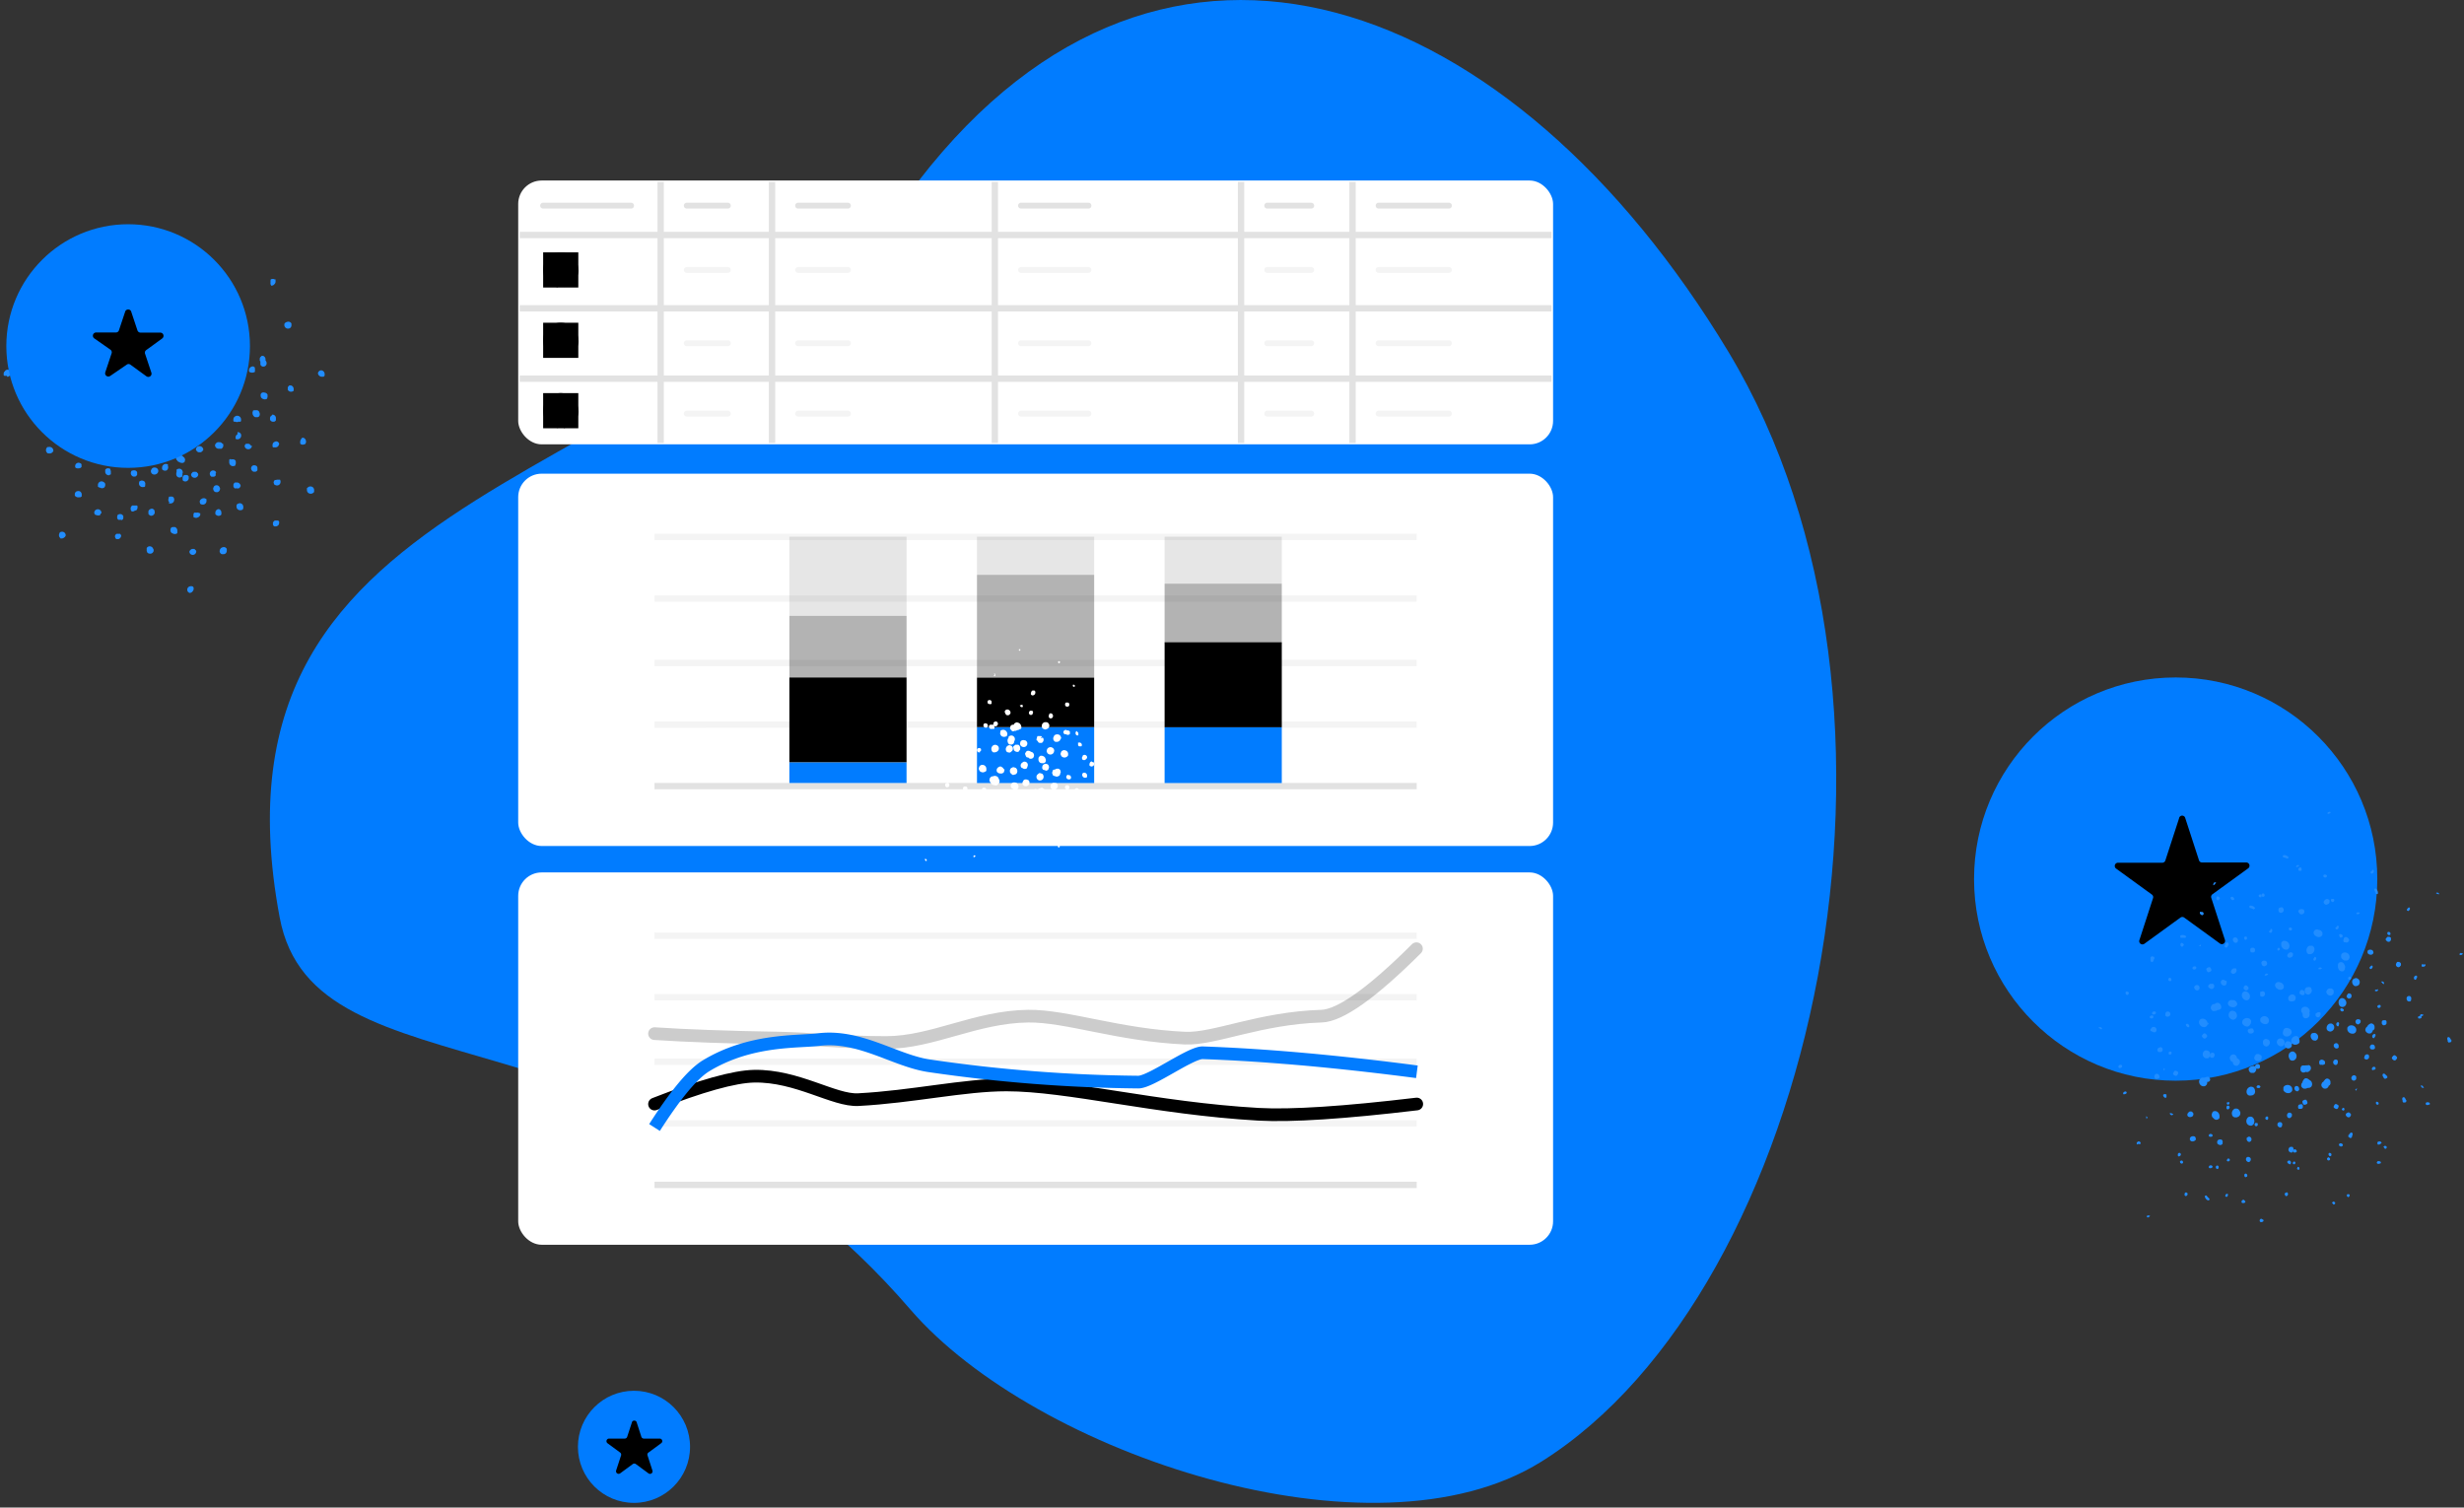 <svg xmlns="http://www.w3.org/2000/svg" xmlns:xlink="http://www.w3.org/1999/xlink" width="389" height="238"><rect width="100%" height="100%" fill="#333333" stroke="none"/><style><![CDATA[.B{fill:#000}.C{fill-rule:nonzero}.D{fill:#017cff}.E{fill:#f4f4f4}.F{fill:#e2e2e2}.G{fill:#1e1e1e}]]></style><g fill="none" fill-rule="evenodd"><g class="C"><path d="M143.75 206.76c-43.14-50-94.14-32.67-99.6-61.94C30.92 74 106.05 79 145.07 28.5S239-.66 272.88 55.56s13.6 148.2-29.56 175.2c-26.56 16.6-79.92-1.24-99.57-24z" class="D"/><rect fill="#fff" x="81.81" y="74.78" width="163.38" height="58.78" rx="3.7"/><g class="E"><use xlink:href="#B"/><use xlink:href="#B" y="9.73"/><use xlink:href="#B" y="19.9"/><use xlink:href="#B" y="29.63"/></g><use xlink:href="#B" y="39.33" class="F"/><g class="B"><path opacity=".3" d="M154.24 90.75h18.5v16.2h-18.5z"/><path d="M154.24 106.97h18.5v7.83h-18.5z"/></g><path d="M154.24 114.82h18.5v8.8h-18.5z" class="D"/><g class="B"><path opacity=".3" d="M183.86 92.14h18.5v9.35h-18.5z"/><path d="M183.86 101.4h18.5v13.42h-18.5z"/></g><path d="M183.86 114.82h18.5v8.8h-18.5z" class="D"/><path opacity=".1" d="M183.86 84.73h18.5v7.4h-18.5z" class="B"/><rect fill="#fff" x="81.81" y="137.73" width="163.38" height="58.78" rx="3.7"/><g class="E"><use xlink:href="#B" y="62.95"/><use xlink:href="#B" y="72.66"/><use xlink:href="#B" y="82.85"/><use xlink:href="#B" y="92.57"/></g><use xlink:href="#B" y="102.29" class="F"/><rect fill="#fff" x="81.81" y="28.5" width="163.38" height="41.65" rx="3.7"/></g><g class="F"><path d="M85.75 32h13.88a.46.46 0 0 1 .46.47.46.46 0 0 1-.46.46H85.75a.47.47 0 0 1-.47-.46.47.47 0 0 1 .47-.47z"/><g class="C"><path d="M82.04 36.6h162.9v1H82.04z"/><path d="M103.8 28.73h1v41.2h-1zm17.58 0h1v41.2h-1z"/><path d="M82.04 48.17h162.9v1H82.04z"/></g><use xlink:href="#C"/><use xlink:href="#D"/><path d="M156.56 28.73h1v41.2h-1z" class="C"/><use xlink:href="#E"/><path d="M195.43 28.73h1v41.2h-1zm17.6 0h1v41.2h-1z" class="C"/><use xlink:href="#F"/><use xlink:href="#G"/></g><g class="E"><use xlink:href="#H"/><use xlink:href="#I"/><use xlink:href="#J"/><use xlink:href="#K"/><use xlink:href="#L"/><use xlink:href="#H" y="11.57"/><use xlink:href="#I" y="11.57"/><use xlink:href="#J" y="11.57"/><use xlink:href="#K" y="11.57"/><use xlink:href="#L" y="11.57"/></g><path d="M91.3 42.62a2.78 2.78 0 0 0-5.545-.296 2.78 2.78 0 0 0 2.335 3.036v-1.94h-.7v-.8h.7V42a1 1 0 0 1 1-1.08 4.66 4.66 0 0 1 .62 0v.68h-.35a.4.4 0 0 0-.45.44v.52h.77l-.13.8H89v1.94a2.78 2.78 0 0 0 2.34-2.74" class="G"/><path d="M85.75 39.84h5.55v5.55h-5.55z" class="B C"/><path d="M91.3 53.73a2.78 2.78 0 0 0-5.545-.296 2.78 2.78 0 0 0 2.335 3.036v-1.94h-.7v-.8h.7v-.62a1 1 0 0 1 1-1.08 3.9 3.9 0 0 1 .62.06v.68h-.35a.4.4 0 0 0-.45.43v.53h.77l-.13.8H89v1.94a2.78 2.78 0 0 0 2.34-2.74" class="G"/><g class="C"><path d="M85.75 50.95h5.55v5.55h-5.55z" class="B"/><path d="M82.04 59.28h162.9v1H82.04z" class="F"/></g><g class="E"><use xlink:href="#C" y="32.83"/><use xlink:href="#D" y="32.83"/><use xlink:href="#E" y="32.83"/><use xlink:href="#F" y="32.83"/><use xlink:href="#G" y="32.83"/></g><path d="M91.3 64.83a2.78 2.78 0 0 0-5.545-.283 2.78 2.78 0 0 0 2.335 3.033v-1.94h-.7v-.8h.7v-.6a1 1 0 0 1 1-1.08 3.9 3.9 0 0 1 .62.06v.68h-.35a.39.39 0 0 0-.45.43v.52h.77l-.13.8H89v1.94a2.79 2.79 0 0 0 2.34-2.75" class="G"/><path d="M85.75 62.06h5.55v5.55h-5.55z" class="B C"/><g stroke="#000" stroke-width="2" stroke-linecap="round" stroke-linejoin="round"><path d="M103.33 163.18c5.213.34 11.693.573 19.44.7 5 .08 10.22.7 17.13.7 7.33 0 14.14-4.07 22.44-4.16 6.08-.07 14.24 3 24.76 3.47 4.64.2 11.72-3.17 21.52-3.47 2.96-.093 7.96-3.643 15-10.65" opacity=".2"/><path d="M103.33 174.3c7.333-2.873 12.58-4.34 15.74-4.4 6.8-.12 12.6 3.9 16.43 3.7 8.48-.44 16.65-2.32 23.37-2.32 9.77 0 23.5 3.7 39.8 4.63 5.213.287 13.547-.253 25-1.62"/></g><path d="M103.33 178c3.333-5.207 6.033-8.447 8.1-9.72 7-4.27 14.5-3.76 17.82-4.16 6.58-.8 12.16 3.42 17.6 4.16a242 242 0 0 0 32.86 2.55c2 0 8.27-4.7 10.18-4.63 9.733.333 20.997 1.333 33.8 3" stroke="#017cff" stroke-width="2"/><g class="C"><g fill="#fff"><path d="M161.92 128.9l.16.14.1.08.16.15a.28.28 0 0 0-.41-.37zm-3.6-12.57h.32l.08-.06h.16a.6.6 0 0 0 .14-.53.75.75 0 0 0-.21-.35.62.62 0 0 0-.87 0v.15l-.05.23a.69.69 0 0 0 .3.49h.12l.01.07zm.37-3.77a.5.5 0 0 0 .27.35h.26a.44.44 0 0 0 .18-.13l.06-.06.07-.1v-.2a.55.55 0 0 0-.38-.4.44.44 0 0 0-.45.14l-.07.1v.25l.06.05zm17.75.6a.16.16 0 0 0 0 .23h.17s.1-.12 0-.2h-.08a.23.23 0 0 0-.09-.02z"/><path d="M152.54 100.82h.15l.05-.06v-.1a.16.16 0 0 0-.11-.1.19.19 0 0 0-.2.18.13.13 0 0 0 .07.09h.06a.05.05 0 0 1-.02-.02zm6.82 16.72h.4l.24-.15a.67.67 0 0 0 .12-.37.57.57 0 0 0-.09-.76.53.53 0 0 0-.28-.14.58.58 0 0 0-.53.21v.16a.65.65 0 0 0-.15.53.7.7 0 0 0 .3.52zm5.78 4.16l.3-.14.07-.1.1-.3v-.12l-.1-.27a.58.58 0 0 0-.44-.19.59.59 0 0 0-.41.21l-.08.1-.05.28v.1l.14.25h.06l.3.1.13.05zm12.38.87v.12a.07.07 0 0 1 0 .06h.14a.18.18 0 0 0 .1-.06v-.1a.24.24 0 0 0-.18-.1.19.19 0 0 0-.06.08zm-8.15-14.45v.1c0 .07 0 .17.12.2s.16 0 .2-.07v-.13a.12.12 0 0 0-.09-.08.15.15 0 0 0-.22-.01zm-8.57 6.64l.26.32a.78.78 0 0 1-.49.19.8.8 0 0 1-.35.16.65.65 0 0 0 .15-.11l-.38.13h-.16l-.18-.16-.06-.1-.06-.05-.07-.13v-.14l.1-.3a.66.66 0 0 1 .49-.18.59.59 0 0 1 .12-.2l.28-.15h.13l.3.1a.78.78 0 0 1 .36.57v.26l-.1.15-.34-.34zm-.9-.3h.1v-.06a.42.42 0 0 0-.11.06zm3.2-5.46a.31.31 0 0 0-.23.12l-.07.12-.05.2a.54.54 0 0 0 0 .17l.08.1.1.07h.13a.42.42 0 0 0 .28-.14.49.49 0 0 0 .07-.53l-.1-.1h-.1-.12zm6.9 7.1h.24v-.4l-.28-.3a.45.45 0 0 0-.16.38.36.36 0 0 0 .2.31zm-13.65-4.9l.14-.07.06-.06v-.3a.29.29 0 0 0-.06-.15l-.15-.1h-.2a.43.43 0 0 0-.23.15v.26l.06.13.1.08h.15l.14.05zm-5.27-2.67v-.08a.25.25 0 0 0-.14-.2c-.07 0-.14 0-.18.1v.1s.24.15.32.08zM146 111.1a.14.14 0 0 0 0-.19.15.15 0 0 0-.22 0v.1a.2.2 0 0 0 .15.09h.07zm11 11.38l-.4.12a.24.24 0 0 1 .1-.07.68.68 0 0 0-.35.22.73.73 0 0 0-.09.13l-.05.26v.12l.13.24.07.06.05.14a.61.61 0 0 0 .46.23.63.63 0 0 0 .55 0l.26-.3a.57.57 0 0 0-.05-.65.58.58 0 0 0-.6-.48l-.07-.03zm2.15 10.16a.35.35 0 0 0 .07.44h.1s.06 0 .07-.05a.12.12 0 0 0 0-.13.13.13 0 0 0 0-.17l-.07-.06a.19.19 0 0 0-.09-.13l-.13.05a.08.08 0 0 0 .05.05zm-3.6-5.64l.06.05.14.06h.3a.32.32 0 0 0 .09-.26.35.35 0 0 0-.39-.375.35.35 0 0 0-.25.105v.17a.29.29 0 0 0 0 .09l.06.16zm.06-2.56l-.14-.08h-.2a.31.31 0 0 0-.16.06l-.08.15v.18a.37.37 0 0 0 .06.17l.15.08h.2a.47.47 0 0 0 .16-.07l.1-.14v-.2a.33.33 0 0 0-.08-.15zM154 135.12a.18.18 0 0 0-.15-.09s-.1 0-.17.12v.1c0 .06.1.12.25 0l.07-.12z"/><path d="M159.72 123.68a.56.56 0 0 0 0 .76h.07a.61.61 0 0 0 .46.23h.26l.14-.1a.54.54 0 0 0 0-.75v-.07a.59.59 0 0 0-.45-.22.52.52 0 0 0-.48.16zm4.46-4.35l-.23.3v.2a.61.61 0 0 0 .29.6l.23.06h.3l.2-.1a.53.53 0 0 0 .14-.25v-.24l-.13-.3a.73.73 0 0 0-.8-.26zm2.62 3.27h.13l.3-.13a.63.63 0 0 0 .16-.4l.07-.12v-.1l-.06-.25a.5.5 0 0 0-.54-.24.56.56 0 0 0-.29.12.53.53 0 0 0-.4.18v.15a.57.57 0 0 0-.07.22l.13.36.06.06.18.06.34.1zm-5.07-5.73a.53.53 0 0 0-.57.14l-.07.1-.05.3v.1l.1.2a.64.64 0 0 0 .49.23.57.57 0 0 0 .42-.19.56.56 0 0 0 .12-.52.56.56 0 0 0-.38-.37l-.06.03zm14.13 15.66v.14a.21.21 0 0 0 .15.07.23.23 0 0 0 .16-.08v-.12a.19.19 0 0 0-.31-.01zm-16.36-13.75l.3-.24a.65.65 0 0 0 .08-.56l-.15-.2-.1-.06-.24-.08a.61.61 0 0 0-.44.21.64.64 0 0 0-.16.48.56.56 0 0 0 .22.41l.36.08.13-.04zm4.25 3.52a.58.58 0 0 0 .15.84l.17.07h.13a.57.57 0 0 0 .42-.19.63.63 0 0 0-.08-.87l-.35-.1h-.14l-.3.26zm-2.9-19.67a.18.18 0 0 0 .08.1h.12a.21.21 0 0 0 0-.24h-.16a.19.19 0 0 0-.04.14zm10.07 16.67v.1l-.1.14v.2a.5.5 0 0 0 .07.17l.14.08h.2a.31.31 0 0 0 .16-.06l.05-.1a.36.36 0 0 0 .12-.08.35.35 0 0 0-.07-.48.4.4 0 0 0-.57.04zm-3.72-14.92a.19.19 0 0 0-.16.09v.1a.22.22 0 0 0 .11.14h.1l.1-.12v-.12a.24.24 0 0 0-.17-.1zm.22 12.36l.1-.2v-.14l-.16-.3a.7.7 0 0 0-.91 0l-.17.37v.22a.61.61 0 0 0 .35.43h.23a.65.65 0 0 0 .44-.2.94.94 0 0 0 .13-.24l-.01.08zm-5.92-5.16l-.1-.35-.4.13a.44.44 0 0 0 .34.29l.15-.07zm3.5 3.6l.3-.1a.85.85 0 0 0 .23-.17.54.54 0 0 0 .12-.48.58.58 0 0 0-.41-.42h-.33l-.2.1-.07.07a.61.61 0 0 0 0 .85l.25.1.1.02zm9.3 10.03a.16.16 0 0 0 .06.08h.2l.05-.06v-.08a.13.13 0 0 0-.1-.11.18.18 0 0 0-.21.17zM163 112.76l.05-.15a.33.33 0 0 0 0-.33l-.13-.08h-.26a.38.38 0 0 0-.13.09.37.37 0 0 0-.09.25v.12l.12.14a.32.32 0 0 0 .44-.04zm.74 3.57l-.1.36v.15l.06.07v.06-.1l.2.22h-.05l.13.14.13.05h.36a.64.64 0 0 0 .15-.13.54.54 0 0 0 0-.72l-.34.15.22-.28-.14-.1h-.57l-.05.13zm10.7 1.67a.1.1 0 0 0-.12 0c0 .12 0 .16.08.17a.2.2 0 0 0 .21-.07.13.13 0 0 0 0-.15s-.06-.07-.16-.06l-.01.1zm-8 .44l-.1-.24a.69.69 0 0 0-.49-.25.63.63 0 0 0-.47.22l-.07.1-.07.26v.1l.1.24a.62.62 0 0 0 .48.25.59.59 0 0 0 .47-.22l.07-.1.07-.25v-.1zM171 122l-.06.07a.41.41 0 0 0 0 .52.43.43 0 0 0 .54.16h.07l.05-.06v-.07a.48.48 0 0 0-.07-.46.45.45 0 0 0-.38-.18l-.15.02zm-2.76-3.52l-.2-.06h-.13l-.27.13-.1.12-.1.3v.12l.12.27a.64.64 0 0 0 .49.23.66.66 0 0 0 .48-.21l.1-.14V119a.57.57 0 0 0-.41-.53l.04.03zm15.12 2.4v.13a.15.15 0 0 0 0 .13h.13a.22.22 0 0 0 .1-.07v-.1l-.06-.05h-.12l-.05-.03zm-14.76 1.43l-.13.06-.08.1-.05.15v.13l.07.14.12.1.14.05h.12l.2-.04a.4.4 0 0 0 .1-.31.45.45 0 0 0-.21-.31h-.14l-.14-.07zm-2.86-9.67l-.13.14v.1a.37.37 0 0 0 .08.47l.12.06a.37.37 0 0 0 .35-.13.43.43 0 0 0 0-.51.34.34 0 0 0-.42-.13zm2.66-1.75a.39.39 0 0 0-.17.07l-.08.14v.18a.43.43 0 0 0 .06.17l.15.1h.2a.31.31 0 0 0 .17-.06l.08-.15v-.18a.38.38 0 0 0-.06-.17l-.15-.08h-.2z"/><path d="M168.33 115.23h-.15l-.2.12a.36.36 0 0 0-.09.32.39.39 0 0 0 .22.25h.23l.1.08a.46.46 0 0 0 .47-.13v-.36a.44.44 0 0 0-.46-.19l-.14-.1zm1.87 2.1v.3a.36.36 0 0 0 .16.19h.36a.3.3 0 0 0 .08-.24.4.4 0 0 0-.65-.27l.05.03zm2.13 2.86l-.14.07a.61.61 0 0 0-.17.63l.24.12h.17l.13-.1h.05a.49.49 0 0 0 .13-.34.33.33 0 0 0-.14-.26h-.15l-.12-.12zm-7 4.8l-.22-.16v-.06a.66.66 0 0 0-.25-.08v-.12l-.3-.2h-.14l-.3.1a1 1 0 0 0-.28.2l-.35-.1h-.1l-.32.14-.05.06-.1.3v.1l.13.32h.06l.36.1h.1l.32-.14.07.07.13.06h.34a.64.64 0 0 0 .15.13.6.6 0 0 0 .74-.1.53.53 0 0 0 .01-.61zm-8.8-6.6a.54.54 0 0 0 .28.38h.24a.74.74 0 0 0 .5-.24.55.55 0 0 0 .13-.48.49.49 0 0 0-.27-.38.57.57 0 0 0-.73.11.66.66 0 0 0-.15.61zm-7.6-.53v-.14c-.1-.1-.2-.08-.26 0v.18h.16l.1-.04zm20.8 6.7a.38.38 0 0 0-.08.12v.1a.37.37 0 0 0 .19.33.47.47 0 0 0 .45 0l.08-.08v-.2a.43.43 0 0 0-.28-.39.36.36 0 0 0-.36.1zm-2.07 1.6a.44.44 0 0 0-.55.11.52.52 0 0 0-.13.41l.1.13.1.08h.16a.39.39 0 0 0 .25-.14.42.42 0 0 0 .08-.12l.1-.12v-.17l-.1-.18z"/><path d="M149.2 130l-.08.1v.12a.28.28 0 0 0 .2.09.14.14 0 0 0 .11 0 .13.13 0 0 0 0-.16.18.18 0 0 0-.07-.1l-.16-.04zm22.26-.22a.11.11 0 0 0 .06.09h.2l.05-.06v-.08c0-.06 0-.1-.1-.1a.18.18 0 0 0-.21.16zm-10-8.5a.54.54 0 0 0 .66 0l.13-.38a.52.52 0 0 0-.17-.54.54.54 0 0 0-.58-.06l-.1.1a.36.36 0 0 0-.14.11.52.52 0 0 0 0 .68l.2.08zm8.44 4.4h-.15l-.18.07a.47.47 0 0 0-.07.46l.2-.1h.08l.08.07.16-.2.12-.16-.23-.16zm-7.27-5.9a.61.61 0 0 0 .52-.18v-.06l.05-.07a.57.57 0 0 0-.21-.7.63.63 0 0 0-.23-.08.67.67 0 0 0-.67-.12l-.25.34v.16l.08.2a.53.53 0 0 0 .21.3h.2a.54.54 0 0 0 .29.21zm6.17 4.4a.39.39 0 0 0-.14-.21h-.36l-.06.06a.38.38 0 0 0 0 .53.37.37 0 0 0 .52 0l.06-.16v-.14l-.02-.08zm-12.65-9.4a.37.37 0 0 0 .18.27.33.33 0 0 0 .33 0 .36.36 0 0 0 .34-.03v-.16a.82.82 0 0 0-.06-.26.29.29 0 0 0 .18.07.37.37 0 0 0 .32-.14.38.38 0 0 0-.16-.63h-.1a.42.42 0 0 0-.28.14.29.29 0 0 0-.07.12v.25h-.46a.33.33 0 0 0-.15.06l-.1.15v.18l.02-.02zm.93-8.22v-.06a.2.2 0 0 0-.16.14v.1h.14l.1-.12-.05-.15a.13.13 0 0 0-.06-.13.11.11 0 0 0-.12 0l.15.22z"/><path d="M155.72 114.88l.14-.07.05-.06.05-.15v-.13l-.07-.14-.12-.1-.15-.05-.13.01-.14.06-.05.06-.05.15v.13l.07.14.12.1.15.05zm10.73 8.72h-.16a.59.59 0 0 0-.35.23l-.08.2v.25a.53.53 0 0 0 .4.38.56.56 0 0 0 .56-.18.63.63 0 0 0 .18-.48.58.58 0 0 0-.26-.37l-.3-.02zm-5.65-4.92l.26-.36v-.15a.59.59 0 0 0-.31-.6h-.44l-.34.28v.15l.1.42a.68.68 0 0 0 .73.26zm6.2 14.9v.1a.2.2 0 0 0 .15.1.16.16 0 0 0 .11 0 .32.32 0 0 0 .05-.19.16.16 0 0 0-.06-.13h-.13l-.12.1zM153.06 119l-.05.12v.24a.31.31 0 0 0 .29.14l-.1-.05h.1a.35.35 0 0 0 .52 0 .41.41 0 0 0 .26-.13.33.33 0 0 0 .08-.31.28.28 0 0 0-.12-.17.35.35 0 0 0-.07-.37l-.2-.07h-.16l-.1.05a.58.58 0 0 0-.19.13l-.06.1v.15a.43.43 0 0 0-.22.17zm8.76 13.57v.15a.11.11 0 0 0 .07.11.17.17 0 0 0 .14 0v-.12c0-.05-.05-.15-.13-.17a.17.17 0 0 0-.08.03zm-9.22-7.8l.14-.15v-.15l-.06-.2-.12-.1h-.37l-.07.07a.35.35 0 0 0 0 .47l.1.06.17.06h.16v-.2l.06.15zm5.46 2.96l-.12.07a.47.47 0 0 0-.07.48l.15.13h.33l.06-.05a.42.42 0 0 0 .11-.33.39.39 0 0 0-.18-.28h-.15l-.13-.02zm.37 1.37l-.12.14v.23a.31.31 0 0 0 .06.16l.15.1h.18a.38.38 0 0 0 .22-.06l.07-.08v-.18a.35.35 0 0 0-.16-.3.44.44 0 0 0-.4 0zm-4.7-1.8l-.12.23v.18l.07.1a.44.44 0 0 0 .28.21.41.41 0 0 0 .31-.11l.07-.2v-.15l-.13-.16a.38.38 0 0 0-.48-.12zm6.97-.46l-.25.15a.55.55 0 0 0 0 .74l.17.1h.3a.74.74 0 0 0 .59-.25.83.83 0 0 0 .13-.18v-.3l-.07-.2a.58.58 0 0 0-.42-.26.62.62 0 0 0-.44.21zm3.17 2.86a.47.47 0 0 0-.22.14l.3.27h.05l.06-.4h-.2zM179 117v-.14a.17.17 0 0 0 0-.07h-.13a.11.11 0 0 0-.07 0v.13a.16.16 0 0 0 0 .08h.13a.13.13 0 0 0 .07 0zm-29.36 7.27l.13-.06a.42.42 0 0 0 0-.57l-.14-.07h-.13l-.2.1a.36.36 0 0 0-.09.3.42.42 0 0 0 .2.31h.14l.1-.01zm12.98 5.23l-.12.07-.1.12-.05.12v.24a.46.46 0 0 0 .33.2.36.36 0 0 0 .3-.13.38.38 0 0 0 .09-.31.4.4 0 0 0-.22-.3h-.23zm-18.54-.15a.16.16 0 0 0 .14.08.18.18 0 0 0 .15-.07.19.19 0 0 0 .06-.17.17.17 0 0 0-.14-.08.24.24 0 0 0-.21.24z"/><path d="M154.65 142.2h.18l.07-.08a.24.24 0 0 0 .1-.13.22.22 0 0 0-.09-.14h-.1a.35.35 0 0 0-.15.35zm6.35-13.86l-.15-.06h-.13l-.14.07-.13.15-.05.13v.24a.39.39 0 0 0 .3.17.36.36 0 0 0 .29-.13.4.4 0 0 0 .01-.57zm-8.87-1.22v.2a.44.44 0 0 0 .35-.13.57.57 0 0 0 .09-.44v-.06l-.13-.18-.15-.06h-.22c-.36.33-.23.6-.16.7l.17-.12.05.08zm1.77 1.35a.38.38 0 0 0-.54-.13l-.13.13v.14l.2.06.13.16v.2h.1l.12-.07.1-.12.05-.12v-.1l-.04-.15zm1.75-6.7l.07-.13v-.3a.62.62 0 0 0-.5-.58h-.3l-.2.12-.1.12-.1.3v.13l.15.3a.79.79 0 0 0 .61.2l.36-.16zm3.87 5.02h.1l.2-.1v-.05a.57.57 0 0 0 .16-.46.65.65 0 0 0-.3-.46l-.27-.07h-.12l-.3.16a.58.58 0 0 0 .26 1l.26-.01zm-9.22-5.6l.15.1h.2a.31.31 0 0 0 .16-.06l.1-.14v-.2a.27.27 0 0 0-.07-.17l-.14-.08h-.18a.67.67 0 0 0-.16.06l-.1.15v.2a.46.46 0 0 0 .05.15zm1.5-2.8h.1a.37.37 0 0 0 .33-.11l.05-.13v-.28a.32.32 0 0 0-.33-.17h-.26l-.1.1a.33.33 0 0 0-.08.25.36.36 0 0 0 .16.27l.13.08zm2-2.4l.13-.07.05-.05v-.26a.38.38 0 0 0-.21-.28.37.37 0 0 0-.36 0l-.1.15v.2a.37.37 0 0 0 .17.25h.14l.17.05zm8.05 8.13h.22a.78.78 0 0 0 .31-.2.54.54 0 0 0 0-.75l-.27-.1a.57.57 0 0 0-.49.08l-.17.3a.54.54 0 0 0 .07.5l.25.16.08.01zm-15.75 11.43a.21.21 0 0 0-.08.16.35.35 0 0 0 .15.21h.1c.06-.07.05-.15 0-.23l-.18-.14zm.98-12.4v-.08a.23.23 0 0 0-.13-.18.18.18 0 0 0-.21.09v.1a.21.21 0 0 0 .34.06zm5.46-.72h-.16a.32.32 0 0 0-.08.28.36.36 0 0 0 .11.21.4.4 0 0 0 .56 0v-.3a.35.35 0 0 0-.07-.16l-.23-.08-.13.04zm-7.3-5.76v-.14a.17.17 0 0 0 0-.07h-.2v.14a.41.41 0 0 0 0 .07h.14s.05.02.07 0zM154 131c0 .14.05.2.1.2a.15.15 0 0 0 .19-.18s-.06-.1-.2-.1l-.1.1zm1.62-5.53l-.08.1v.34l.15.15h.05a.39.39 0 0 0 .36.12h.1l.08-.08a.42.42 0 0 0 0-.55v-.1l-.1-.1H156a.55.55 0 0 0-.39.12zm3.14 14v.12h.24l.08-.1v-.13a.14.14 0 0 0-.12 0 .21.21 0 0 0-.2.1zm-4-20.9h.06l.06-.07v-.25a.36.36 0 0 0-.29-.16.36.36 0 0 0-.29.13.35.35 0 0 0 0 .4.34.34 0 0 0 .39.15l.07-.2zm10.48 19.83v.13a.41.41 0 0 0 0 .08h.13a.1.1 0 0 0 .08 0v-.13a.41.41 0 0 0 0-.08h-.2zm-5.35-16.07h.13l.34-.1.1-.08a.64.64 0 0 0-.11-.93l-.3-.1h-.13l-.3.14-.08.1-.1.2v.3a.62.62 0 0 0 .22.31l.2.17zm5.9 6.6l-.1.15v.14c0 .12 0 .3.2.45h.26l.13-.07.18-.2.05-.12V129a.47.47 0 0 0-.71-.09zm-25.73-7.07v.14a.11.11 0 0 0 0 .07h.22v-.13a.16.16 0 0 0 0-.08h-.22zm33.68-9.15a.17.17 0 0 0-.13.07v.1a.21.21 0 0 0 .15.08.23.23 0 0 0 .14-.07v-.14a.18.18 0 0 0-.16-.05zm-22.18.93v-.13a.17.17 0 0 0-.19 0 .18.18 0 0 0-.25 0v.12a.32.32 0 0 0 .44.01zm6.9 7.8a.56.56 0 0 0-.21-.29L158 121h-.13l-.16.07a.81.81 0 0 0-.23.17.56.56 0 0 0-.06.65l.3.2h.12a.6.6 0 0 0 .64-.17l.1-.33v-.13l-.1-.05z"/></g><g fill="#218dff"><path d="M28.28 66.87l.06-.16a.52.52 0 0 0-.16-.37.57.57 0 0 0-.42-.15.53.53 0 0 0-.55.54l.06.16.2.2.16.06h.22l.15-.07.07-.07.2-.14zM6.5 65.8l-.07-.15-.2-.2-.15-.06H6a.64.64 0 0 0-.2 0l-.15.07-.2.2-.06.15a.52.52 0 0 0 .17.39.53.53 0 0 0 .38.14.58.58 0 0 0 .57-.55zm25.03-2.6l-.15.05h-.14a.59.59 0 0 0-.25.48.45.45 0 0 0 .01.28v.06l.08.1v.05h.54l.14-.05h.06l.08-.06.05-.07.06-.13v-.16a.56.56 0 0 0-.51-.58l.03.02zm-10.07 4.65l-.12.05-.18.15-.07.1a1.37 1.37 0 0 0 0 .19.51.51 0 0 0 .19.4.64.64 0 0 0 .51.13h.23l.06-.06.06-.1v-.06a.88.88 0 0 0 0-.16.56.56 0 0 0-.57-.53v.06l-.1-.18zm11.08-.18l-.08.06-.12.16v.13a.92.92 0 0 0 0 .16.5.5 0 0 0 .22.43.6.6 0 0 0 .56 0h.06l.1-.08v-.06l.05-.1v-.17a.59.59 0 0 0-.36-.54h-.44zm-16.3.63v-.1a.52.52 0 0 0 .18-.41.76.76 0 0 0-.24-.5h-.46l-.14.06h-.06a.53.53 0 0 0-.18.42.53.53 0 0 0-.22.34v.34l.07.1.07.06.14.08h.1a.66.66 0 0 0 .57-.23l.18-.14zm-5.4-3.2l.05-.07v-.15a.49.49 0 0 0 0-.12.56.56 0 0 0-.37-.52.64.64 0 0 0-.69.19v.34a.57.57 0 0 0 .38.52.61.61 0 0 0 .63-.19zm28.8 8.9l.05.15a.57.57 0 0 0 .34.32h.32a.67.67 0 0 0 .29-.22v-.43l-.06-.13v-.06a.66.66 0 0 0-.66-.14.53.53 0 0 0-.28.51zm-20.1-14l.13-.08.06-.05.06-.08v-.26a.6.6 0 0 0-.41-.56h-.36l-.13.1-.07.07a.53.53 0 0 0-.11.23v.35l.17.17a.57.57 0 0 0 .44.09l.23.02zm6.1-.13a.55.55 0 0 0-.2-.42.62.62 0 0 0-.5-.11h-.06l-.12.07-.06.05-.06.08v.42l.06.14.05.07.08.08h.07l.14.06h.27l.16-.07.07-.06.07-.08v-.2l.03-.02zM19.32 69v-.3l-.08-.1a.56.56 0 0 0-.29-.16h-.32l-.1.06-.07.06-.08.1a.6.6 0 0 0-.08.3.69.69 0 0 0 0 .13v.06l.07.1.06.06h.24a.63.63 0 0 0 .47-.12.56.56 0 0 0 .17-.2zm28.38.18l-.14.12-.06.07a.67.67 0 0 0-.1.34.54.54 0 0 0 0 .2v.13a.55.55 0 0 0 .64.1h.07l.1-.06v-.06l.1-.13v-.08a.71.71 0 0 0 0-.14.61.61 0 0 0-.42-.56h-.33l.16.07zM22.35 59.15h.4l.1-.06.07-.07.1-.16v-.2a.57.57 0 0 0-.51-.57h-.33a.53.53 0 0 0-.16.41.57.57 0 0 0 .33.65zm12.9-.25a.63.63 0 0 0 .34.06h.1l.13-.08.07-.05.06-.08v-.3a.63.63 0 0 0-.35-.53h-.3l-.14.08-.06.02a.59.59 0 0 0-.16.28v.1l.05.18v.1l.08.1.1.06h.06l.04.07zm-13.88.7a.55.55 0 0 0 0-.16v-.15l-.05-.06a.56.56 0 0 0-.54-.16.64.64 0 0 0-.45.42v.36l.05.1a.6.6 0 0 0 .67.14.57.57 0 0 0 .32-.49zm14.85-4.66h-.13l-.1.08-.13.2v.13a.57.57 0 0 0 .19.42.56.56 0 0 0 .45.14h.07l.1-.05h.13l.06-.1v-.06a.76.76 0 0 0 0-.15.54.54 0 0 0-.47-.53h-.2l.04-.06z"/><path d="M30.6 60.7l-.08-.07h-.7a.58.58 0 0 0 .36 1h.1l.17-.07.08-.06.08-.1v-.07a.65.65 0 0 0 .07-.31v-.1l-.07-.15v-.1zm-7.26 2.15a.48.48 0 0 0 .2.07 1.53 1.53 0 0 0 .26.16.54.54 0 0 0 .16.25h-.18l-.07.07-.05.07-.06.14a.61.61 0 0 0 0 .19.52.52 0 0 0 .42.5h.47l.08-.08.05-.07.06-.16v-.23l-.06-.14v-.07h.16a.57.57 0 0 0 .28-.5.78.78 0 0 0 .05-.14v-.33a.63.63 0 0 0-.12-.11l-.4-.47h-.07a.53.53 0 0 0-.25-.15l-.12-.06h-.08a.48.48 0 0 0-.33-.2h-.3l-.16.08-.08.06-.08.1v.1L23 62v.1a.89.89 0 0 0 .1.23.54.54 0 0 0 .24.52zm-6.77-17.5l-.07-.15-.12-.1-.06-.1a.46.46 0 0 0-.41-.08.52.52 0 0 0-.34.27l-.05.06-.06.16a.51.51 0 0 0 .53.51.62.62 0 0 0 .35-.12.58.58 0 0 0 .23-.45zM21.3 57.2l.06.14a.54.54 0 0 0 .6.35h.07l.08-.05h.06a.65.65 0 0 0 .22-.4v-.38a.66.66 0 0 0-.71-.13.56.56 0 0 0-.34.53l-.04-.06zm4.08.27v-.1l.06-.06.06-.15a.59.59 0 0 0-.61-.57.59.59 0 0 0-.43.19.57.57 0 0 0-.16.41l.07.16.07.06a.51.51 0 0 0 .39.25.53.53 0 0 0 .48-.16l.07-.04zM23.2 56.4l.1-.07h.05l.05-.07V56a.68.68 0 0 0-.08-.29v-.07l-.08-.08a.58.58 0 0 0-.57 0 .52.52 0 0 0-.26.47.5.5 0 0 0 .16.36l.1.1a.58.58 0 0 0 .5.08l.02-.2zM20.86 55l.22.06h.13l.13-.05.1-.07.13-.2.05-.12v-.08a.59.59 0 0 0-.55-.6.48.48 0 0 0-.38 0 .54.54 0 0 0-.32.34v.4l.08.1a.83.83 0 0 0 .28.13l.13.07zM10.4 59.3a.53.53 0 0 0-.27-.47.55.55 0 0 0-.53 0l-.08.07v.68l.1.07h.05a.54.54 0 0 0 .77-.52l-.03.17zm25.8-11.2v.24l.08.1v.06a.55.55 0 0 0 .26.13h.33l.1-.1h.06a.53.53 0 0 0 .11-.25v-.33l-.08-.1a.64.64 0 0 0-.25-.12h-.33l-.16.16a.52.52 0 0 0-.11.23l-.01-.02zM34 54.28h-.06l-.1.08a.52.52 0 0 0-.11.23v.1l.06.2.06.1.1.1h.08l.15.06h.1a.54.54 0 0 0 .54-.56.32.32 0 0 0 0-.13v-.06l-.07-.1v-.06l-.07-.05h-.55l-.12.1zm-5.9-3.83V50l-.1-.12-.2-.18-.15-.05a.55.55 0 0 0-.56.56.54.54 0 0 0 .42.51.51.51 0 0 0 .59-.27zm-.32 3.8h-.07l-.07.07-.05.07-.06.13v.2a.57.57 0 0 0 .24.46.56.56 0 0 0 .52.07h.1l.14-.07h.07l.07-.08.05-.07.05-.15v-.26l-.07-.15v-.07l-.08-.07h-.07l-.15-.05h-.46l-.15-.02zm2.86 13.15h-.07a.56.56 0 0 0-.32.52.62.62 0 0 0 .39.55.61.61 0 0 0 .66-.17l.05-.07v-.5a.59.59 0 0 0-.57-.33h-.14zm12.2-22.3h.1l.18-.07.1-.06.05-.06a.54.54 0 0 0 .23-.47.45.45 0 0 0 0-.11v-.22h-.14a.59.59 0 0 0-.43-.06h-.06l-.1.06-.06.06v.17a1.18 1.18 0 0 0 0 .26.58.58 0 0 0 .13.5zM34.67 87a.54.54 0 0 0 .35.49h.3a.54.54 0 0 0 .34-.16.56.56 0 0 0 .14-.39v-.28a.51.51 0 0 0-.61-.27.62.62 0 0 0-.51.61zM1.16 59.5a.59.59 0 0 0 .52-.59 1.23 1.23 0 0 0-.05-.21v-.14l-.06-.07a.6.6 0 0 0-.55-.1l-.1.06-.1.07-.1.17H.8.66a.72.72 0 0 0-.08.3v.25l.12.1h.37l.1.15zm43.94-8.6l-.15.15-.06.1v.17a.57.57 0 0 0 .56.56.52.52 0 0 0 .56-.46v-.35a.56.56 0 0 0-.71-.24l-.2.06zm-14.4 6.95a.55.55 0 0 0-.29-.46h-.5l-.14.08-.07.05-.07.1v.08l-.05.15v.1a.53.53 0 0 0 .42.55h.35a.61.61 0 0 0 .34-.63zm-.08 9l.1-.16v-.16a.65.65 0 0 0-.24-.53l-.1-.1a.67.67 0 0 0-.39-.26.79.79 0 0 0-.8.27v.5l.07.14.06.07.07.05a.6.6 0 0 0 .34.32l.06.06h.16a.56.56 0 0 0 .46-.14l.1-.07.12.01zM12.67 78.5l.12-.07h.05l.06-.08V78a.57.57 0 0 0-.22-.39.51.51 0 0 0-.43-.07h-.07a.51.51 0 0 0-.37.43v.26l.06.08.06.06.12.07a.62.62 0 0 0 .44.06l.18.02zm5.4-6.6l.06.06h.24a.61.61 0 0 0 .5-.16.53.53 0 0 0 .17-.43v-.15l-.06-.1v-.06L18.9 71a.53.53 0 0 0-.45-.1h-.22l-.06.06-.05.1a.51.51 0 0 0-.07.3.53.53 0 0 0 0 .12v.07l.06.1-.05.27zm4.4-7.9v-.1l-.1-.17-.07-.08-.1-.06h-.6l-.1.08a.58.58 0 0 0-.16.16v.48l.1.12.1.07a.66.66 0 0 0 .42.14h.1l.15-.08h.07l.07-.1v-.07a.56.56 0 0 0 .16-.4zm-4.26.1v.18a.66.66 0 0 0 .2.43.68.68 0 0 0 .5.13h.08l.12-.07h.07l.06-.07h.18l.1-.08.06-.08.08-.16v-.46l-.08-.15-.06-.07-.08-.07-.1-.05h-.23a.59.59 0 0 0-.43.21.69.69 0 0 0-.34.17V64l-.13.08zm12.16-7.7h.26a.6.6 0 0 0 .58-.61v-.1l-.06-.15-.05-.08-.1-.01h-.08l-.18-.07h-.37l-.13.1-.07.07a.58.58 0 0 0-.11.35.71.71 0 0 0 .05.23v.06l.08.1h.05l.12.1z"/><path d="M28 64.83a.34.34 0 0 0 0-.1.57.57 0 0 0-.43-.54h-.38l-.14.1-.06.06a.6.6 0 0 0-.12.41.49.49 0 0 0 0 .12v.06l.06.12.06.06h.06l.12.06h.06a.7.7 0 0 0 .53-.14l.06-.06.18-.14zm-4.37.83v-.13l-.07-.22-.06-.08a.42.42 0 0 0-.11-.18.72.72 0 0 0-.1-.22l-.05-.07-.07-.07h-.07l-.13-.06h-.08a.72.72 0 0 0-.57.2l-.06.12a.6.6 0 0 0-.23.39v.3l.06.07a.82.82 0 0 0 .32.25h.36a.63.63 0 0 0 .86-.31zm2.22-.5v-.06l-.1-.1v-.06l-.07-.06h-.2a.58.58 0 0 0-.67.51v.25l.05.08a.58.58 0 0 0 .64.13.57.57 0 0 0 .34-.53l-.01-.15zm3-2.17h-.06l-.07.07v.06l-.07.13v.18a.57.57 0 0 0 .51.57h.3l.08-.05.05-.06.08-.1h-.05.05a.53.53 0 0 0 .07-.3.49.49 0 0 0 0-.12v-.07l-.07-.12v-.06l-.24-.12h-.58zM8.42 71.12a.6.6 0 0 0-.2-.42.64.64 0 0 0-.55-.13H7.5l-.08.07a.65.65 0 0 0-.16.43.63.63 0 0 0 .21.45l.1.06h.18a.61.61 0 0 0 .51-.16.58.58 0 0 0 .18-.3zM38 66.6v-.07l.06-.13v-.17a.6.6 0 0 0-.68-.59h-.1l-.08.06a.52.52 0 0 0-.35.5.54.54 0 0 0 0 .22v.06l.1.1h.22a.56.56 0 0 0 .27.05h.08l.14-.06h.06l.27.02zm2.06-1.82H40l-.07.07v.06l-.06.14v.07a.11.11 0 0 0 0 .08.71.71 0 0 0 .41.66h.42l.1-.07h.06a.6.6 0 0 0 .16-.42.67.67 0 0 0-.12-.35v-.06l-.08-.08-.07-.06-.15-.06h-.4l-.14.02zM27 67.15a.45.45 0 0 0 0-.15.59.59 0 0 0-.22-.45.61.61 0 0 0-.5-.12h-.06l-.12.06-.07.07v.3a.61.61 0 0 0 .22.45.65.65 0 0 0 .5.12h.07l.1-.06H27l.06-.07.05-.12-.1-.03zm12.64 3.22l-.06-.06a.47.47 0 0 0-.5-.25h-.26l-.08.1-.06.06-.06.15a.56.56 0 0 0 .26.46.58.58 0 0 0 .34.09.56.56 0 0 0 .55-.56l-.13.02zm8.9 6.63l-.08.05v.13a.65.65 0 0 0 0 .19.56.56 0 0 0 .36.53.66.66 0 0 0 .71-.16l.06-.08v-.18a.53.53 0 0 0 0-.12.56.56 0 0 0-.26-.48.64.64 0 0 0-.64 0l-.15.12zM21.32 66.2h-.07l-.1.06h-.05l-.06.06-.06.1v.07a.6.6 0 0 0 .24.6.67.67 0 0 0 .62 0l.1-.06L22 67l.05-.1v-.24L22 66.5l-.07-.1a.65.65 0 0 0-.61-.2zM31 87.05l-.06-.15-.1-.08a.44.44 0 0 0-.17-.16h-.36l-.15.07-.2.2-.06.15a.53.53 0 0 0 .55.52.55.55 0 0 0 .53-.54zm7-10.27a.63.63 0 0 0-.52-.61h-.38l-.1.07-.07.08-.08.17v.32l.08.15.05.07.1.08h.22l.05-.12v.12h.3l.12-.06.08-.07.1-.18v-.1l.03.08zm-5.5-11.34v.27l.06.14v.07l.08.07.07.05h.4l.13-.06h.07l.07-.07v-.07l.06-.15v-.08a.57.57 0 0 0-.19-.43.59.59 0 0 0-.45-.13h-.08l-.14.07h-.06l-.07.08v.06l.04.18zm11.6 4.7a.53.53 0 0 0-.44-.46h-.12l-.2.08a.51.51 0 0 0-.31.49.52.52 0 0 0 0 .21v.06l.1.1h.33a.54.54 0 0 0 .57-.42v-.1l.07.04zM21.53 46.35l.06-.05.07-.08v-.07l.05-.14v-.43l-.05-.06-.07-.08h-.07l-.13-.06h-.08a.6.6 0 0 0-.58.34v.4l.08.1.1.08h.1a.5.5 0 0 0 .33.07h.08l.12-.02zm-8.66 27.4v-.47l-.1-.1-.1-.06-.16-.06a.58.58 0 0 0-.47.13.51.51 0 0 0-.17.4v.18a.58.58 0 0 0 .51.17.61.61 0 0 0 .47-.19zM14.5 67h.07l.07-.1v-.06h.14a.62.62 0 0 0 .45-.57V66l-.06-.07-.12-.07h-.07a.72.72 0 0 0-.58.08.63.63 0 0 0-.2.26L14 66a.54.54 0 0 0-.32.5.68.68 0 0 0 0 .14v.06l.08.1.05.06h.08l.1.13h.5zm15.06-18.45v.2l.05.13v.07l.07.07h.07l.13.06h.08a.57.57 0 0 0 .63-.6.28.28 0 0 0 0-.09v-.08l-.07-.12-.05-.07-.08-.06h-.06L30.2 48h-.27l-.14.06-.07.05-.08.08v.07l-.06.15-.01.12zm20.64 10.3V59l.08.18.06.08.1.08a.57.57 0 0 0 .27.13h.38l.06-.05.1-.12v-.07a.63.63 0 0 0 0-.19.58.58 0 0 0-.56-.58.57.57 0 0 0-.48.38zm-7.26 6.72a.52.52 0 0 0-.31.38v.34l.1.12.07.07a.58.58 0 0 0 .43.09h.08l.13-.08.06-.06.06-.08V66a.54.54 0 0 0-.49-.54h-.1l-.04.1zm.53 10.2h-.07l-.08.08a.71.71 0 0 0-.12.25v.1l.06.2.06.1.1.08h.08l.15.06h.08a.55.55 0 0 0 .56-.56.5.5 0 0 0 0-.12v-.07l-.07-.1v-.06h-.5l-.25.06zm-16.7-17.64v.13l.07.06a.61.61 0 0 0 .57 0 .53.53 0 0 0 .26-.47.46.46 0 0 0-.21-.4h-.3a.54.54 0 0 0-.41.16.59.59 0 0 0-.17.42s.2.05.2.1zM13 58.16l.07.07.07.05.16.07a.82.82 0 0 0 .3.07h.13l.2-.14.1-.1v-.54h-.06.06l-.13.1.13-.1a.65.65 0 0 0-.63-.34h-.08l-.14.06h-.06l-.07.08-.05.07-.05.14v.3l.06.14.02.08zm28.32-1.96l-.13.1-.07.06a.53.53 0 0 0-.11.24v.34l.1.12a.56.56 0 0 0 0 .12v.4l.05.08.13.13.08.05a.54.54 0 0 0 .51-.06.52.52 0 0 0 .21-.46.57.57 0 0 0-.17-.4v-.2a.59.59 0 0 0-.4-.55h-.28l.08.04zM40 57.85a.64.64 0 0 0-.49.16.65.65 0 0 0-.2.45v.17l.07.08a.75.75 0 0 0 .53.11h.1l.12-.07h.06l.06-.08v-.52l-.06-.13v-.07l.12.05h-.07l-.13-.06-.1-.1zM32.1 71a.61.61 0 0 0-.63-.57.49.49 0 0 0-.38.17.51.51 0 0 0-.16.39l.07.15.2.2.16.06h.32l.15-.07.2-.2.06-.12zm-16.1.8h.13l.1-.08.14-.2v-.32l-.02-.2-.06-.08-.1-.07h-.34a.53.53 0 0 0-.51.53.55.55 0 0 0 .32.46l.2.06.1-.1zm19.3-7.66v.33a.64.64 0 0 0 .67.12.59.59 0 0 0 .35-.55 1.16 1.16 0 0 0 0-.18v-.12l-.08-.05a.59.59 0 0 0-.55 0 .6.6 0 0 0-.39.45zM41.42 62h-.07l-.08.06-.05.06-.07.13v.2c0 .33.24.56.65.6h.1L42 63h.08l.1-.08v-.08l.06-.14v-.4l-.05-.08-.12-.13-.08-.05a1.51 1.51 0 0 0-.41-.09h-.1l-.06.04zM18.1 63.83h.17l.06-.06.05-.1v-.06a.76.76 0 0 0 0-.15.6.6 0 0 0-.42-.55H18h-.4l-.08.06-.12.15a.64.64 0 0 0-.07.3.5.5 0 0 0 0 .12v.07l.05.06a.65.65 0 0 0 .53.11l.2.06zm16.25-.63h.3l.1-.08a.59.59 0 0 0 .16-.28v-.36l-.08-.1-.08-.06-.16-.08h-.28l-.16.08h-.07l-.07.1v.3a.54.54 0 0 0 .33.47z"/><path d="M18.73 66a.51.51 0 0 0 .15-.39l-.06-.15-.12-.1-.05-.08a.48.48 0 0 0-.28-.1v-.06l-.1-.1h-.36a.6.6 0 0 0-.46.16h-.05l-.06.12v.24a.2.2 0 0 0 0 .07.57.57 0 0 0 .38.51h.23a.54.54 0 0 0 .42.19.65.65 0 0 0 .36-.29zm19.63-13.5l.1-.06a.42.42 0 0 0 .15 0 .52.52 0 0 0 .29-.44v-.4l-.08-.07-.07-.05-.15-.07h-.08a.66.66 0 0 0-.38.12.53.53 0 0 0-.43.53v.3a.63.63 0 0 0 .64.15zm7.38 8.32l-.12.08-.07.07a.5.5 0 0 0-.12.22v.36l.1.12.07.06a.56.56 0 0 0 .45.1h.07l.12-.08h.06l.06-.08v-.27a.58.58 0 0 0-.41-.55H46h-.17l-.1-.03zM21.5 38.55a.45.45 0 0 0 0-.11v-.06l-.06-.1v-.06l-.07-.06h-.23a.59.59 0 0 0-.7.6v.17l.06.12.07.07h.05l.12.06h.07a.62.62 0 0 0 .5-.17.56.56 0 0 0 .19-.45zm-7.9 33.9h.08A.53.53 0 0 0 14 72v-.26l-.05-.08-.1-.1-.07-.06a.53.53 0 0 0-.42-.09h-.08l-.13.08-.06.06-.06.08v.3a.54.54 0 0 0 .46.54h.08l.02-.01zm4.67-16.84v-.1l-.05-.2-.06-.1-.1-.1L18 55h-.25a.57.57 0 0 0-.53.68v.07l.07.1h.05l.08.06h.26a.59.59 0 0 0 .59-.32zm15.88 19.03a.77.77 0 0 0-.1-.18.53.53 0 0 0-.58-.16.52.52 0 0 0-.35.51.54.54 0 0 0 .27.45h.4l.18-.1.08-.1v-.43h.1zm-7.65-1.1a.47.47 0 0 0 0-.17v-.08h-.08a.59.59 0 0 0-.83.52v.25l.05.08a.6.6 0 0 0 .66.12.58.58 0 0 0 .2-.72z"/><path d="M16.4 58.7l-.06-.05-.1-.06a.62.62 0 0 0-.44-.06h-.06l-.1.06h-.05v.22a.57.57 0 0 0 .565.625.57.57 0 0 0 .565-.495V59l-.05-.14v-.06l-.27-.1zm-.7 22.65h.05l.07-.06v-.06l.06-.12.13-.1v-.12a.57.57 0 0 0-1.13 0v.1l.06.16.06.08.1.07h.08a.65.65 0 0 0 .34.07h.07l.12-.01zm9.48-27.9l-.08.05-.08.08-.05.08-.06.17v.1a.59.59 0 0 0 .35.53h.4l.1-.06.08-.07.1-.16v-.1A.28.28 0 0 0 26 54a.58.58 0 0 0-.51-.58h-.1l-.2.02zm.82-8.18l-.2-.2-.12-.06h-.5v.05l-.2.25-.06.15a.56.56 0 0 0 .17.4.62.62 0 0 0 .4.15.58.58 0 0 0 .56-.59l-.07-.15zm-8.78 6.24v-.1l-.07-.15-.06-.07-.1-.07h-.53l-.12.06h-.06a.61.61 0 0 0-.15.26v.37l.1.17.07.08.1.07h.32a.62.62 0 0 0 .48-.63zm16.6 8.27l-.13-.05h-.3l-.13.06h-.07l-.07.07-.05.06-.06.13v.08a.28.28 0 0 0 0 .09.61.61 0 0 0 .2.44.56.56 0 0 0 .47.13h.06l.12-.05.06-.06v-.08a.56.56 0 0 0 .07-.3.62.62 0 0 0 0-.13v-.3l-.08-.06-.1-.03zM13.8 54l.07-.07v-.53l-.05-.07-.1-.08-.13-.25h-.3a.67.67 0 0 0-.34.18l.1.12-.07-.08-.1.2v.37l.1.22.1.07a.88.88 0 0 0 .7 0l.02-.07zm19.45-12.08l.1-.07.08-.1a.51.51 0 0 0-.4-.81h-.12a.54.54 0 0 0-.45.45v.32l.07.1a.59.59 0 0 0 .28.16h.2l.25-.04zM24 52.07l.12-.07.06-.06.07-.08v-.07l.05-.14v-.08a.63.63 0 0 0-.62-.59h-.1l-.15.06-.08.06-.08.08v.07l-.06.14v.4l.08.13.06.06a.74.74 0 0 0 .53.11l.1-.01zm7.43-1.47h-.07l-.07.08-.05.07v.4l.07.15v.07l.07.07h.08l.14.06h.23l.14-.06h.06l.1-.1a.61.61 0 0 0 .11-.36l-.24-.2-.22-.2h-.34zm.1 28.55v.1l.05.15v.07l.07.1h.06l.14.08h.08a.57.57 0 0 0 .67-.51v-.3l-.07-.1h-.06l-.14-.08h-.08a.61.61 0 0 0-.47.13.52.52 0 0 0-.25.37zm-1.14 14.22a.6.6 0 0 0 .18-.46.41.41 0 0 0 0-.11l-.05-.1v-.05l-.1-.06a.69.69 0 0 0-.63.06.56.56 0 0 0-.23.45.54.54 0 0 0 .14.36l.07.06.14.08h.1a.64.64 0 0 0 .39-.23zM24.4 80.75v-.12l-.05-.12-.08-.08-.18-.12H24a.6.6 0 0 0-.57.39v.43l.07.1.17.14.12.05a.58.58 0 0 0 .63-.42h-.07.07v-.26zm5.83-6l-.06.15a.52.52 0 0 0 .26.45.64.64 0 0 0 .3.08.56.56 0 0 0 .57-.56l-.06-.15-.1-.08a.41.41 0 0 0-.15-.15h-.13a.62.62 0 0 0-.23 0h-.16l-.25.26zm-8.83.47l.08-.07a.5.5 0 0 0 .17-.18v-.42l-.07-.12-.08-.08-.18-.1H21l-.14.06h-.07l-.08.08v.07l-.06.15v.08a.58.58 0 0 0 .4.55h.3l.04-.02zm7.4 0v-.26a.41.41 0 0 0 0-.19l.05-.15v-.08a.57.57 0 0 0-.22-.44.56.56 0 0 0-.47-.09h-.06l-.1.07h-.06l-.06.08v.4l-.05.07v.23a.52.52 0 0 0 .53.53.5.5 0 0 0 .3-.11.71.71 0 0 0 .15-.07z"/><path d="M37.5 68.56a.5.5 0 0 0-.3.48.52.52 0 0 0 0 .21l.06.08h.08a.56.56 0 0 0 .5-.09.6.6 0 0 0 .24-.49.51.51 0 0 0-.47-.52h-.12v.33zm-8.65 7.26l.06.07a.56.56 0 0 0 .53.09.56.56 0 0 0 .35-.41v-.36l-.07-.1-.08-.06-.15-.06h-.36l-.12.07-.08.08-.1.18v.37l.02.13zm-4.6 11.12a.59.59 0 0 0 0-.13v-.07l-.07-.1a.56.56 0 0 0-.42-.38.53.53 0 0 0-.6.27v.45l.06.14v.07l.07.06.1.1h.07l.15.06h.1a.55.55 0 0 0 .55-.46zm-3.05-6.3h.07l.12-.06h.1a.58.58 0 0 0 .22-.46.8.8 0 0 0 0-.15v-.07l-.08-.1h-.76l-.1.1-.06.08-.08.16v.2a.5.5 0 0 0 .18.4.53.53 0 0 0 .39-.07zm16.45-1.14h-.08l-.1.07-.06.07-.07.14v.2a.57.57 0 0 0 .19.43.64.64 0 0 0 .5.13h.07l.12-.06h.06l.07-.06v-.07l.06-.13V80a.57.57 0 0 0-.55-.56h-.07l-.15.07zm-11-.02h.18a.62.62 0 0 0 .49-.15.59.59 0 0 0 .18-.44.17.17 0 0 0 0-.07v-.07l-.06-.13v-.05l-.08-.08a.6.6 0 0 0-.45-.09h-.2l-.06.06v.13a.68.68 0 0 0-.07.3.69.69 0 0 0 0 .13v.06l.07.1.07.06-.06.23zm.6 4.72a.6.6 0 0 0 .51.08h.07l.1-.08h.05L28 84v-.25a.6.6 0 0 0-.4-.55h-.38l-.1.06h-.05a.61.61 0 0 0-.16.42.51.51 0 0 0 .33.53zM34 70.12l-.06.16a.59.59 0 0 0 .21.43.56.56 0 0 0 .35.13h.48l.16-.16a.69.69 0 0 0 .11-.23v-.34l-.2-.12-.06-.07a.48.48 0 0 0-.24-.11h-.15a.63.63 0 0 0-.47.12V70l-.14.1z"/><path d="M28.7 70.08h-.18a.64.64 0 0 0-.14.39.6.6 0 0 0 .32.51.62.62 0 0 0 .63-.06v-.14a.45.45 0 0 0 0-.11.59.59 0 0 0-.21-.45.6.6 0 0 0-.5-.12l.08-.02zm-4.45.7a.63.63 0 0 0 .53.09l.1-.05h.07l.06-.12a.54.54 0 0 0 .12-.36.42.42 0 0 0-.08-.26L25 70v-.08h-.06l-.1-.07h-.08a.55.55 0 0 0-.48.12.57.57 0 0 0-.2.44.61.61 0 0 0 .18.37zm-7 4.22l.13-.07h.06l.06-.08v-.5l-.07-.15v-.06l-.04-.15h-.07l-.15-.06h-.25l-.16.08-.08.06-.07.1v.36a.58.58 0 0 0 .65.5l-.01-.04zm17.32 5.37a.56.56 0 0 0-.57.56v.24l.05.06.1.08a.57.57 0 0 0 .8-.08v-.2a.71.71 0 0 0 0-.14.57.57 0 0 0-.37-.51zM25 68.93a.62.62 0 0 0 .66.14.55.55 0 0 0 .36-.51v-.17l-.05-.06a.59.59 0 0 0-.44-.18.68.68 0 0 0-.47.24v.46l.06.14-.12-.06zm11.4 3.52l-.1.07h-.05l-.06.07v.4a.58.58 0 0 0 .22.47.54.54 0 0 0 .46.12h.07l.1-.05h.06l.06-.06v-.1a.52.52 0 0 0 .06-.39.62.62 0 0 0 0-.13v-.06l-.06-.1-.14-.14h-.08a.57.57 0 0 0-.44 0l-.1-.12zM26.17 70v.24l.1.12.06.06a.48.48 0 0 0 .24.11h.33l.1-.08.06-.06a.53.53 0 0 0 .11-.24v-.4l-.08-.1-.1-.1a.56.56 0 0 0-.26-.12h-.33l-.1.08-.05.06a.45.45 0 0 0-.13.24l.04.2zm.4 1.4l-.06.07-.08.13v.08a.45.45 0 0 0 0 .11.59.59 0 0 0 .21.45.61.61 0 0 0 .51.12h.26l.06-.1a.8.8 0 0 0 .05-.26.59.59 0 0 0-.38-.52h-.5l-.06-.1z"/><path d="M27.35 69.62v.42l.05.1a.61.61 0 0 0 .66.14.57.57 0 0 0 .35-.52v-.22l-.05-.06-.1-.1-.08-.12h-.06a.51.51 0 0 0-.25-.12h-.33l-.1.08-.05.06a.51.51 0 0 0-.12.24l.08.12zm3.8-.32v.24l.1.1.05.06a.53.53 0 0 0 .25.11h.32l.12-.08.06-.07a.52.52 0 0 0 .11-.23v-.33l-.1-.12a.64.64 0 0 0-.25-.12h-.33l-.1.08-.06.06a.53.53 0 0 0-.11.24l-.05.05zm-8.2 3.15l.13-.07h.06l.06-.07v-.07l.05-.14v-.32l-.06-.12a.63.63 0 0 0-.67-.64h-.33v.06l-.08.1v.06a.75.75 0 0 0 0 .2.68.68 0 0 0 .19.45.56.56 0 0 0 .65.51v.04zm.92 1.75l-.05.07v.14a.53.53 0 0 0 .24.42.6.6 0 0 0 .63 0 .56.56 0 0 0 .3-.5.55.55 0 0 0-.18-.38.6.6 0 0 0-.45-.14h-.07a.53.53 0 0 0-.42.39zm9.78 2.9l.01.13.02.08.06.15.05.07.07.07.08.05.14.05h.26l.14-.07.07-.05.07-.07.05-.08.05-.14.02-.08v-.14L34.7 77l-.06-.14-.05-.07-.07-.08-.08-.04-.14-.06h-.08-.07-.08l-.15.06-.07.05-.07.08-.04.07-.06.14zm-14.45 5h.06l.1-.08a.49.49 0 0 0 .11-.23v-.34l-.1-.12-.07-.07a.54.54 0 0 0-.44-.09h-.07l-.12.08h-.06l-.06.07v.07l-.05.13v.26l.06.14.05.07.08.07h.4l.1.04zm-2.58-5.6v-.08l-.06-.15-.05-.06-.07-.08h-.07L16.2 76h-.08a.57.57 0 0 0-.66.54v.27l.06.08h.05l.1.08h.1a.6.6 0 0 0 .63.03.53.53 0 0 0 .21-.49zm-6.24 8a.63.63 0 0 0-.22-.44.6.6 0 0 0-.49-.1h-.07l-.12.08-.06.06-.05.08v.07a.49.49 0 0 0-.06.27.58.58 0 0 0 .17.38l.04.1h.12a.56.56 0 0 0 .47-.13.57.57 0 0 0 .27-.36zm21.24-3.22v-.24l-.14-.04h-.05l-.1-.07h-.06a.55.55 0 0 0-.18 0h-.42l-.06.08-.07.16v.44l.08.07h.05a.58.58 0 0 0 .57 0 .62.62 0 0 0 .38-.4zm-12.5 3.4a.59.59 0 0 0 0-.13v-.07l-.1-.1v-.05l-.07-.06h-.55l-.06.05-.08.07a.48.48 0 0 0-.11.24v.1l.07.2.06.1.1.08h.3a.54.54 0 0 0 .42-.42zM28 72.74l.06.08.06.05.12.07h.07l.08.08h.07l.15.06h.27l.15-.07.07-.06.07-.08v-.07l.05-.14v-.08a.59.59 0 0 0-.21-.42l-.01.04-.07-.1-.1-.1-.17-.1h-.1l-.1-.06h-.4l-.1.06-.08.08-.1.17v.12a.59.59 0 0 0 .25.48H28zm-5.26 4.14h.07l.06-.07.05-.07v-.2a.57.57 0 0 0-.12-.53.65.65 0 0 0-.46-.14h-.07l-.13.07h-.06L22 76v.07l-.06.14v.12a.54.54 0 0 0 .19.42.56.56 0 0 0 .45.14h.08l.07-.01zM43.3 83.1h.18a.59.59 0 0 0 .43-.16.54.54 0 0 0 .16-.42.49.49 0 0 0 0-.12v-.07L44 82.3v-.06l-.08-.06h-.53l-.12.07-.08.08-.1.18v.3a.5.5 0 0 0 .21.29zM18.06 49.7l.05.06.07.06h.12a.53.53 0 0 0 .53 0 .58.58 0 0 0 .22-.22v-.07l.07-.15v-.2a.66.66 0 0 0-.23-.51l-.1-.06h-.17a.57.57 0 0 0-.37.09h-.07l-.08.08v.35a.33.33 0 0 0 0 .12v.08l-.05.36zM7.9 50.83l.1-.08h.05l.05-.08v-.25a.6.6 0 0 0-.41-.56h-.27l-.1.06a.59.59 0 0 0-.16.41.53.53 0 0 0 .21.42.6.6 0 0 0 .51.08h.02zM26 61.4v.6l.07.12.08.08.2.1h.1a1.33 1.33 0 0 1 .44.14h.4l.1-.06.08-.07.1-.17v-.1a.55.55 0 0 0-.24-.44l-.06-.08-.16-.1v-.05l-.16-.15-.12-.06h-.22a.54.54 0 0 0-.6.26zm2.15-.25l.06.05.1.08h.07a.64.64 0 0 0 .69-.19l.06-.12v-.77l-.14-.07-.08-.06-.16-.07h-.32l-.16.08-.08.07-.07.1v.08l-.05.12v.6l.07.1zm-4.8-.08h.08l.1-.1.05-.08.07-.17v-.1a.55.55 0 0 0-.24-.41.52.52 0 0 0-.44-.08h-.07l-.12.1-.06.06-.06.08v.3a.54.54 0 0 0 .46.53h.1l.14-.12zm-8.46.78l-.07-.15-.1-.1-.06-.07a.45.45 0 0 0-.42-.09.51.51 0 0 0-.33.27l-.06.07-.06.15a.52.52 0 0 0 .16.37.49.49 0 0 0 .38.14.58.58 0 0 0 .57-.58z"/></g><g class="B"><path opacity=".1" d="M124.62 84.73h18.5v12.5h-18.5z"/><path opacity=".3" d="M124.62 97.23h18.5v9.72h-18.5z"/><path d="M124.62 106.95h18.5v13.42h-18.5z"/></g><path d="M124.62 120.37h18.5v3.24h-18.5z" class="D"/><path opacity=".1" d="M154.24 84.73h18.5v6.02h-18.5z" class="B"/><g class="D"><circle cx="100.09" cy="228.41" r="8.85"/><circle cx="20.23" cy="54.63" r="19.23"/><circle cx="343.48" cy="138.78" r="31.83"/></g><path d="M20.7 49.16l1 3a.52.52 0 0 0 .49.35h3.12a.51.51 0 0 1 .3.92l-2.53 1.84a.5.5 0 0 0-.18.57l1 3a.51.51 0 0 1-.78.57l-2.53-1.84a.49.49 0 0 0-.59 0l-2.6 1.78a.51.51 0 0 1-.78-.57l1-3a.5.5 0 0 0-.18-.57l-2.57-1.8a.51.51 0 0 1 .3-.92h3.13a.5.5 0 0 0 .48-.35l1-3a.51.51 0 0 1 .93.03zm79.78 175.28l.77 2.38a.42.42 0 0 0 .39.29h2.5a.4.4 0 0 1 .24.73l-2 1.47a.39.39 0 0 0-.15.46l.77 2.38a.4.4 0 0 1-.62.45l-2-1.47a.42.42 0 0 0-.48 0l-2 1.47a.41.41 0 0 1-.63-.45l.78-2.38a.42.42 0 0 0-.15-.46l-2-1.47a.41.41 0 0 1 .24-.73h2.5a.41.41 0 0 0 .38-.29l.78-2.38a.41.41 0 0 1 .67 0zM345 129.17l2.16 6.64a.5.5 0 0 0 .48.35h7a.51.51 0 0 1 .29.92l-5.65 4.1a.51.51 0 0 0-.18.56l2.16 6.65a.51.51 0 0 1-.78.57l-5.65-4.1a.51.51 0 0 0-.6 0l-5.7 4.14a.51.51 0 0 1-.78-.57l2.16-6.65a.5.5 0 0 0-.19-.56l-5.65-4.1a.51.51 0 0 1 .3-.92h7a.51.51 0 0 0 .48-.35l2.16-6.64a.5.5 0 0 1 .99-.03z" class="B"/><g fill="#218dff"><path d="M388.27 150.62a.23.23 0 0 0 .1.14.36.36 0 0 0 .24 0l-.05-.15v.15c.16 0 .25-.15.23-.28h-.15s-.14-.07-.27 0 0 0 0 .05l-.1.1zM372 144.3h.17c.08 0 .1.06.2 0s0 0 0-.06h.18a.26.26 0 0 0-.34-.19v.17-.18a.35.35 0 0 0-.15.07.23.23 0 0 0-.06.19zm11 30.08l.22.1a.64.64 0 0 1 .19-.07.32.32 0 0 0 .23-.13l-.12-.23h-.1a.47.47 0 0 0-.38 0l-.1.17.04.16zm-21 7.4l.06.12a.51.51 0 0 0 .44 0 .22.22 0 0 0 .11-.22l-.14-.13h.05l-.17-.13c-.35.06-.35.3-.35.36zm.37-10.27l-.07.06a.5.5 0 0 0-.06.34.52.52 0 0 0 .36.37h.17l.2-.2v-.25c-.07-.33-.28-.38-.4-.38h-.1l-.1.05zm7.47 3.4l-.13.2a.26.26 0 0 0 .15.19.21.21 0 0 0 .2 0l.08-.18c0-.07-.06-.25-.25-.23l-.06.08.01-.06zm6.54 6.26l.14.2a.32.32 0 0 0 .25-.12.32.32 0 0 0 0-.26l-.18-.1a.17.17 0 0 1-.12 0l-.2.18a.33.33 0 0 0 .1.09zm-24.74-6.6l-.14.13v.12a.42.42 0 0 0 0 .16l.15.17a.39.39 0 0 0 .29-.16.32.32 0 0 0 .06-.23.26.26 0 0 0-.36-.19zm6 2a.28.28 0 0 0 .32.22l.12-.15a.46.46 0 0 0 0-.21.31.31 0 0 0 0-.08l-.14-.1a.29.29 0 0 0-.24.11.27.27 0 0 0-.06.2zm22.44-33.13a.32.32 0 0 0-.1.26l.18.13a.43.43 0 0 0 .31-.42.2.2 0 0 0-.19-.16l-.17.15-.03.04zm-14.02 3.36a.54.54 0 0 0-.81.49l.08.22.1.14.1.1h.05a.8.8 0 0 0 .65.18.66.66 0 0 0 .42-.35v-.37l-.12-.16a.55.55 0 0 0-.49-.24zm12.3 5.2l-.05.07a.49.49 0 0 0-.05.31.44.44 0 0 0 .43.32l.14-.06.2-.22a.52.52 0 0 0 0-.29v-.07l-.1-.1-.16-.1h-.32l-.1.13zm-25.85-3.72v.13a.58.58 0 0 0 .41.44h.07l.16-.06.08-.06a.5.5 0 0 0 .07-.39.46.46 0 0 0-.22-.3.51.51 0 0 0-.42 0l-.1.1-.06.15zm1.74 7.52a.46.46 0 0 0-.05.21l.05.13.2.17a.68.68 0 0 0 .2.06l.13-.06.2-.2a.8.8 0 0 0 0-.19l-.06-.13-.2-.18a.32.32 0 0 0-.21-.05l-.13.05-.12.2zm22.44-7.67a.47.47 0 0 0-.06.19l.06.14.22.18a.45.45 0 0 0 .38 0l.08-.08.1-.17v-.3l-.07-.1-.18-.1h-.26l-.1.06-.16.2zm-2.27-10.6a.28.28 0 0 0-.2.23l.2.15h.1l.2-.15v-.07a.37.37 0 0 0 .05-.23.24.24 0 0 0-.21-.17l-.13.24s-.02.01-.01 0zm-24.5 4.35a.28.28 0 0 0 .33.24l.14-.2a.3.3 0 0 0 .07-.17l-.18-.17a.3.3 0 0 0-.18-.07l-.13.06a.43.43 0 0 0-.05.3zm17.22-3.35a.26.26 0 0 0 .22-.31l-.14-.13h-.05a.4.4 0 0 0-.28 0l-.1.13a.28.28 0 0 0 .34.31zm-3.56 5.04l-.17-.05h-.15c-.28.06-.42.2-.42.4l.07.14h.05a.38.38 0 0 0 .4.29h.07l.12-.06a.39.39 0 0 0 .24-.46 1 1 0 0 0-.12-.26l-.1-.01zm3.27-1.1l.05.15.17.16.15.05a.71.71 0 0 0 .49-.25.45.45 0 0 0 .06-.36.29.29 0 0 0 0-.09l-.1-.1-.2-.1h-.14a.65.65 0 0 0-.5.52zm-6.4-7.13a2.6 2.6 0 0 1 .68.23l.2-.2a.85.85 0 0 0-.56-.36.46.46 0 0 0-.39.08l.07.25zM357 141.4l.15.15a.39.39 0 0 0 .28 0l.1-.15a.28.28 0 0 0 0-.09.3.3 0 0 0-.33-.27l-.15.18a.27.27 0 0 0-.04.18zm16.94 20.37a.67.67 0 0 0-.21.28l-.12.1-.12.15v.06a.61.61 0 0 0-.07.28l.12.27.18.14.1.06a.66.66 0 0 0 .5 0l.18-.17.08-.16v-.08l.2-.14.1-.2v-.3a.55.55 0 0 0-.61-.49l-.25.13-.07.07zm-5.58 6.03a.41.41 0 0 0 .21.29.38.38 0 0 0 .33 0l.1-.08v-.1l.08-.1v-.36l-.1-.1-.07-.05a.4.4 0 0 0-.42.07.47.47 0 0 0-.14.42zm-6.6-3.34a.67.67 0 0 0 .15.32l.16.1.15.05h.2l.3-.07.22-.15.1-.18v-.26l-.1-.38-.15-.22-.18-.1h-.26a.79.79 0 0 0-.61.89zm8.9-2.36l-.08.15v.3a.81.81 0 0 0 .69.63h.3l.17-.08.16-.15a.76.76 0 0 0 .08-.51.75.75 0 0 0-.4-.49.85.85 0 0 0-.73 0l-.18.16zm15.75 2.3l.18.2.38-.1.07-.24a1 1 0 0 1-.17-.25 1 1 0 0 0-.22-.28h-.2a.42.42 0 0 0-.05.45.34.34 0 0 1 .02.22zm-37.75-2.86l-.17-.15v.44l.16-.16a.22.22 0 0 0 .01-.13zm19.6-5.38l-.18-.12h-.4l-.2.13-.15.2a.61.61 0 0 0-.07.28l.12.26.17.15.1.06a.63.63 0 0 0 .51 0l.17-.16.1-.17v-.43l-.16-.2zm3.48-1.7l-.14.06-.16.13a.66.66 0 0 0-.08.5.76.76 0 0 0 .39.52h.25l.2-.05.2-.14a.76.76 0 0 0 .13-.57.67.67 0 0 0-.6-.5l-.2.05zm9.48.2a.3.3 0 0 0 .19 0l.1-.22a.26.26 0 0 0 .08-.26.16.16 0 0 0 0-.08l-.12-.08a.3.3 0 0 0-.27.11.36.36 0 0 0 .02.53zm-1.27 3.1a.4.4 0 0 0 .26.32.44.44 0 0 0 .41-.07v-.08l.05-.15v-.28l-.05-.1-.1-.1-.08-.05a.44.44 0 0 0-.4.1.42.42 0 0 0-.08.41z"/><path d="M375.1 174.1v.08a.24.24 0 0 0 .13.19.27.27 0 0 0 .24 0 .27.27 0 0 0 .05-.21c0-.17-.23-.22-.32-.24l-.17.2a.11.11 0 0 1 .07-.03zm-5.5-23.3v.35a1 1 0 0 0 .55.49h.37l.18-.08a.63.63 0 0 0 .22-.64.72.72 0 0 0-.56-.54.68.68 0 0 0-.7.24l-.06.18zm-14.54 11.64H355l-.13.15v.22a.47.47 0 0 0 .21.3.67.67 0 0 0 .54 0l.1-.07.1-.17v-.13a.66.66 0 0 0-.23-.39h-.23a.52.52 0 0 0-.31.15l-.01-.06zm9.8-5.72a.69.69 0 0 0 .13-.36l-.12-.28-.18-.16-.3-.07h-.2l-.23.18-.1.2v.3a.57.57 0 0 0 .6.49l.25-.12.15-.17zm2.62-28.42a.2.2 0 0 0 0 .18h.16c.06 0 .17-.08.17-.1v-.06h.17a.2.2 0 0 0-.25-.15.36.36 0 0 0-.25.13zm-7.05 20.25l-.18.14-.1.16v.22a.78.78 0 0 0 0 .16.81.81 0 0 0 .72.69h.2l.14-.08.14-.14a.83.83 0 0 0 .07-.54.81.81 0 0 0-.38-.52.78.78 0 0 0-.61-.09zm17.24 18.3a.34.34 0 0 0-.06.21l.06.13.2.17a.54.54 0 0 0 .21.05l.13-.05.17-.2a.42.42 0 0 0 .06-.2l-.06-.13-.2-.18a.36.36 0 0 0-.2-.06l-.13.06-.17.2zm-30.94-14.14l-.06-.1a.43.43 0 0 0-.41 0 .27.27 0 0 0-.12.29l.06.1a.38.38 0 0 0 .41 0 .26.26 0 0 0 .12-.28zm9.5 18.92l.1.1a.56.56 0 0 0 .44 0l.1-.15a.33.33 0 0 0-.39-.24.29.29 0 0 0-.23.28zm25.98-.32a.25.25 0 0 0 0 .17.4.4 0 0 0 .14.2l.08-.14-.1.13a.26.26 0 0 0 .36 0l-.13-.1c-.06-.07-.05-.15-.17-.2a.09.09 0 0 0 0 .05l-.2-.1zm-6.3-16.3l.15.1c.07 0 0 .12.12.16s0 0 0 0l.15.1a.26.26 0 0 0-.09-.38l-.1.15.1-.15a.3.3 0 0 0-.15-.05.24.24 0 0 0-.18.06zm-14.82 28.4l.07.22a1.09 1.09 0 0 1 .19.1.33.33 0 0 0 .24.08l.1-.24a.2.2 0 0 1 0-.08.48.48 0 0 0-.25-.29l-.2.05-.15.16zm-19.58-10.57v.13a.53.53 0 0 0 .29.33.23.23 0 0 0 .23-.07v-.43c-.3-.16-.47-.01-.52.04zm7.82-6.65h-.1a.47.47 0 0 0-.29.18.53.53 0 0 0 0 .52l.15.1h.27l.16-.1v-.06a.42.42 0 0 0 0-.56l-.07-.05-.13-.04zm2.52 7.82h-.24a.3.3 0 0 0-.05.24.28.28 0 0 0 .15.15l.2-.07c0-.06.14-.22 0-.34h-.08l.03.02zm-.24 9.05a.39.39 0 0 1 0-.06l-.06.25a.31.31 0 0 0 .26.1.33.33 0 0 0 .21-.14v-.2s-.05 0-.07-.1h-.26a.35.35 0 0 0-.08.14zm-11.76-22.75h-.2l-.1.05a1.19 1.19 0 0 0-.15.09v.23a.45.45 0 0 0 .31.1.31.31 0 0 0 .21-.11.27.27 0 0 0-.07-.36zm2.56 5.8a.27.27 0 0 0 .06.37h.2a.76.76 0 0 0 .16-.13.59.59 0 0 0 0-.08v-.16a.29.29 0 0 0-.24-.1.25.25 0 0 0-.17.1zm39.6-5.7a.39.39 0 0 0-.26.1v.23a.44.44 0 0 0 .52-.06.23.23 0 0 0 0-.25h-.23l-.03-.02zm-11.9-8.1a.6.6 0 0 0-.37-.4.57.57 0 0 0-.54.13l-.1.2v.4a.8.8 0 0 0 .31.6.63.63 0 0 0 .54.08l.25-.27v-.2a.55.55 0 0 0-.08-.53zm4.44 12.58h-.07a.56.56 0 0 0-.27.18.44.44 0 0 0 .05.54l.14.06h.3a.49.49 0 0 0 .24-.17v-.2l-.05-.2-.07-.1-.1-.07h-.08l-.08-.06zm-14.66-21.6l-.1.07a.62.62 0 0 0 0 .61l.08.07.15.08h.1a.5.5 0 0 0 .34-.2.45.45 0 0 0 .07-.37.48.48 0 0 0-.27-.32h-.12l-.25.06zm-4.38 6.34a.4.4 0 0 0-.19.09l-.06.13v.26a.59.59 0 0 0 .09.19l.14.06h.27a.37.37 0 0 0 .18-.1l.06-.13v-.26a.39.39 0 0 0-.1-.19l-.13-.06-.26.01zm20.75 11.44a.49.49 0 0 0-.18.09l-.06.13v.28a.5.5 0 0 0 .25.29h.12l.18-.05.1-.07.1-.16v-.33l-.07-.12-.1-.07h-.12l-.23.01zm6.35-8.8a.29.29 0 0 0-.3 0v.24l.06.1h.3a.39.39 0 0 0 .2-.13.2.2 0 0 0 0-.26l-.27.06v-.01zm-19.7-15.2a.29.29 0 0 0 .05.41h.23a.38.38 0 0 0 .17-.07v-.25a.46.46 0 0 0-.07-.18l-.14-.05a.43.43 0 0 0-.24.14zm14.1 10.5a.27.27 0 0 0 .38-.05v-.2a.41.41 0 0 0-.21-.2H377a.29.29 0 0 0-.01.44zm-6.18.75l-.08-.16-.1-.1c-.22-.17-.42-.18-.58 0l-.06.14v.07a.38.38 0 0 0 .06.49h.2a.4.4 0 0 0 .5-.13.57.57 0 0 0 .1-.26l-.02-.05zm3.02 1.7l-.08.13v.24l.06.14a.69.69 0 0 0 .51.2.48.48 0 0 0 .31-.2.56.56 0 0 0 .05-.08v-.13l-.07-.2-.08-.1a.68.68 0 0 0-.7 0zm.96-9.54a2.41 2.41 0 0 1 .29.66h.28a.78.78 0 0 0-.11-.65.45.45 0 0 0-.32-.24l-.14.23zM368 142v.2a.41.41 0 0 0 .2.2h.17l.06-.07a.29.29 0 0 0 0-.42h-.23a.26.26 0 0 0-.2.08zm-3.7 26.2a.86.86 0 0 0-.35 0h-.4a.6.6 0 0 0-.26.14l-.1.27v.33a.58.58 0 0 0 .33.37h.24l.18-.05.06-.05.23.05.22-.06.23-.18a.58.58 0 0 0 0-.79l-.26-.1-.1.06z"/><path d="M356.1 168.13a.39.39 0 0 0-.07.34.37.37 0 0 0 .21.25h.34l.13-.08.08-.1v-.3a.4.4 0 0 0-.33-.26.43.43 0 0 0-.36.16zm-1.98-7.13a.61.61 0 0 0-.13.33v.2l.06.14.12.15.27.18.25.06h.2l.23-.15.22-.3.06-.27v-.2l-.15-.23a.79.79 0 0 0-1.14.11zm7.74 5l-.17.05-.23.17a.83.83 0 0 0 0 .94v.06l.16.15.17.07h.23a.72.72 0 0 0 .42-.28.77.77 0 0 0 .1-.63.82.82 0 0 0-.5-.53h-.18zm8.88 13.2v.26l.32.22.23-.1a1 1 0 0 1 .07-.29.93.93 0 0 0 .06-.36l-.15-.14a.44.44 0 0 0-.37.26.28.28 0 0 1-.16.16zm-23.28-29.87v-.23l-.34.28h.23a.24.24 0 0 0 .11-.05zm17.17 10.87v-.2l-.14-.23-.1-.07-.24-.06h-.24a.51.51 0 0 0-.26.14l-.12.26v.34a.64.64 0 0 0 .33.38h.24l.18-.05.2-.14.1-.16.05-.2zm3.6 1.45l-.15-.07h-.2a.67.67 0 0 0-.43.27.79.79 0 0 0-.12.65l.14.2.17.1.24.06a.73.73 0 0 0 .51-.29.66.66 0 0 0 0-.77l-.17-.16zm6.22 7.13a.25.25 0 0 0 .11.17l.23-.07a.26.26 0 0 0 .24-.12.16.16 0 0 0 0-.07v-.15a.34.34 0 0 0-.27-.13.36.36 0 0 0-.31.37zm-3.14 1.16a.39.39 0 0 0-.06.41.42.42 0 0 0 .32.25h.1l.14-.06.08-.06.1-.16v-.34a.42.42 0 0 0-.34-.23.43.43 0 0 0-.35.19zm-15.3 7.42l-.05.06a.27.27 0 0 0 0 .22.26.26 0 0 0 .19.16h.06a.25.25 0 0 0 .19-.11c.1-.14 0-.32 0-.4h-.4v.06zm13.5-19.73l-.12.1-.12.15a1 1 0 0 0 0 .74l.1.17.13.1.18.08a.66.66 0 0 0 .63-.26.71.71 0 0 0 0-.78.68.68 0 0 0-.65-.36l-.15.07zm-18.38-2.95h-.26l-.12.06-.06.07a.5.5 0 0 0-.08.36.71.71 0 0 0 .36.41h.32l.1-.07a.68.68 0 0 0 .14-.44v-.16a.54.54 0 0 0-.32-.13l-.1-.1zm10.82 3.4a.61.61 0 0 0 .35-.14l.13-.3v-.23l-.15-.27-.16-.1-.28-.06-.2.06-.24.18a.58.58 0 0 0 0 .78l.26.1.3-.02zm22.8-17.18a.32.32 0 0 0-.17.1l.14.1s.17.07.2.06 0 0 0-.05l.13.1a.19.19 0 0 0-.03-.19.39.39 0 0 0-.26-.11zM365 149.3h-.4l-.2.1-.1.13a.82.82 0 0 0 0 1l.16.1h.35a.7.7 0 0 0 .44-.31.77.77 0 0 0 .13-.62.7.7 0 0 0-.37-.42zm-1.93 25.06a.4.4 0 0 0-.2.11l-.06.13v.25a.37.37 0 0 0 .1.2h.4a.49.49 0 0 0 .19-.1l.06-.12v-.27a.39.39 0 0 0-.1-.19l-.12-.06-.26.05z"/><path d="M352.72 142v-.1a.4.4 0 0 0-.28-.31.27.27 0 0 0-.29.1v.1a.38.38 0 0 0 .28.3.27.27 0 0 0 .29-.09zm-7.62 19.7v.14a.6.6 0 0 0 .3.33h.18a.33.33 0 0 0-.09-.45.28.28 0 0 0-.39-.02zm36.9-1.45a.24.24 0 0 0 .09.15.31.31 0 0 0 .24 0v-.14.15c.16 0 .26-.13.24-.26h-.15s-.13-.08-.26 0a.06.06 0 0 0 0 .06l-.16.04zM366 153h.18c.08 0 .1.07.2 0s0 0 0-.06h.2a.28.28 0 0 0-.34-.2v.17-.17a.35.35 0 0 0-.14.06.2.2 0 0 0-.09.2zm9.27 30.66l.2.1a.63.63 0 0 1 .2-.06.34.34 0 0 0 .23-.11l-.1-.24a.19.19 0 0 1-.09 0 .46.46 0 0 0-.38 0l-.1.16.03.14zm-21.4 6.1l.06.12a.53.53 0 0 0 .44 0 .22.22 0 0 0 .12-.21l-.13-.14-.15-.14c-.32.07-.34.3-.34.37zm.97-10.22h-.07a.46.46 0 0 0-.08.34.5.5 0 0 0 .33.39h.18l.2-.18.05-.18v-.07a.41.41 0 0 0-.38-.4H355l-.16.1zm7.26 3.85l-.15.18a.29.29 0 0 0 .13.21.26.26 0 0 0 .21 0l.1-.18c0-.06-.05-.25-.23-.24l-.07.08v-.05zm6.14 6.6v-.05l.14.22a.3.3 0 0 0 .25-.11.28.28 0 0 0 0-.25l-.18-.1h-.1l-.2.17a.41.41 0 0 0 .11.13zM344 182l-.16.12a.35.35 0 0 1 0 .11 1 1 0 0 0-.05.16l.15.18a.4.4 0 0 0 .29-.14.28.28 0 0 0 .07-.22.26.26 0 0 0-.3-.21zm5.82 2.32a.27.27 0 0 0 .3.23l.13-.14a.38.38 0 0 0 0-.2v-.1l-.13-.1a.29.29 0 0 0-.26.09.29.29 0 0 0-.04.2zm24.38-31.72a.29.29 0 0 0-.12.25l.17.14c.15 0 .36-.22.33-.4a.2.2 0 0 0-.17-.17l-.18.14-.03.04zm-14.2 2.5a.56.56 0 0 0-.54 0 .54.54 0 0 0-.3.47l.07.22.1.15.1.1h.05a.75.75 0 0 0 .63.22.65.65 0 0 0 .44-.32v-.37l-.12-.17a.59.59 0 0 0-.44-.29zm12 5.9l-.06.06a.46.46 0 0 0-.06.31.42.42 0 0 0 .41.35l.14-.05.2-.2a.5.5 0 0 0 .05-.29v-.07l-.08-.1-.16-.1h-.32l-.12.1zm-25.6-5.23v.12a.57.57 0 0 0 .39.47h.1l.16-.05.1-.06a.52.52 0 0 0 .1-.38.48.48 0 0 0-.21-.32.51.51 0 0 0-.42 0l-.1.08-.1.14zm1.3 7.6a.42.42 0 0 0-.08.2l.05.13.2.2a.54.54 0 0 0 .19.07l.14-.05.2-.2a.59.59 0 0 0 .06-.19l-.05-.13-.2-.2a.44.44 0 0 0-.2-.07l-.13.05-.18.2zm22.84-6.3a.44.44 0 0 0-.07.19v.14l.2.2a.41.41 0 0 0 .37 0l.1-.07.1-.16v-.3l-.07-.1-.16-.13h-.26l-.1.06-.1.2zm-1.6-10.73h-.05a.29.29 0 0 0-.21.22l.18.17h.1l.2-.14v-.06a.32.32 0 0 0 .06-.23.19.19 0 0 0-.19-.18l-.15.23.04-.01zm-24.7 2.86a.28.28 0 0 0 .31.26l.15-.17a.34.34 0 0 0 .08-.18l-.17-.18a.34.34 0 0 0-.18-.08l-.13.06a.41.41 0 0 0-.06.29zm17.38-2.3a.28.28 0 0 0 .24-.3l-.14-.14a.4.4 0 0 0-.29 0l-.1.13a.29.29 0 0 0 .28.31zm-3.86 4.82l-.17-.06h-.15a.4.4 0 0 0-.44.38l.06.14v.05a.4.4 0 0 0 .39.31h.07l.13-.06a.38.38 0 0 0 .26-.44.69.69 0 0 0-.11-.26l-.04-.06zm3.34-.9v.15l.16.17.14.06a.68.68 0 0 0 .51-.21.46.46 0 0 0 .09-.36.32.32 0 0 0 0-.09l-.08-.1-.18-.1h-.14a.66.66 0 0 0-.5.48zm-5.95-7.5a2.12 2.12 0 0 1 .66.26l.22-.2a.82.82 0 0 0-.54-.39.43.43 0 0 0-.39.06l.05.26zm-3.83 5.84l.14.16a.42.42 0 0 0 .28 0l.1-.15a.28.28 0 0 0 0-.09c0-.2-.14-.3-.3-.3l-.16.17a.34.34 0 0 0-.05.2zm15.7 21.34a.75.75 0 0 0-.22.27l-.13.08-.12.15v.05a.58.58 0 0 0-.08.28l.1.27.17.16.08.06a.67.67 0 0 0 .5 0l.2-.15.1-.17v-.07l.2-.13.1-.2v-.3a.56.56 0 0 0-.59-.53l-.25.12-.06.1zm-5.95 5.68a.42.42 0 0 0 .19.3.36.36 0 0 0 .32 0l.1-.08.05-.08.1-.1v-.36l-.1-.1-.07-.05a.4.4 0 0 0-.42 0 .46.46 0 0 0-.17.48zm-6.4-3.73a.81.81 0 0 0 .14.33l.15.12.14.06h.2l.32-.05.23-.14.12-.17.06-.26-.06-.38-.14-.23-.17-.12-.26-.06a.79.79 0 0 0-.72.9zm9.04-1.83l-.1.15v.3a.81.81 0 0 0 .66.67h.3l.17-.06.17-.15a.68.68 0 0 0 .1-.5.7.7 0 0 0-.36-.51.84.84 0 0 0-.73 0l-.2.1zm15.58 3.26l.16.2.38-.07.1-.24a.87.87 0 0 1-.15-.25 1 1 0 0 0-.21-.3h-.2a.39.39 0 0 0-.09.44.38.38 0 0 1 .02.22zm-37.52-5.12l-.16-.17-.05.44.17-.15a.21.21 0 0 0 .04-.12zm19.88-4.2l-.17-.12-.26-.06h-.13l-.2.12-.15.2a.48.48 0 0 0-.09.28l.1.27.16.16.1.06a.61.61 0 0 0 .5 0l.2-.15.1-.16v-.43l-.13-.17zm3.58-1.47h-.15l-.16.1a.65.65 0 0 0-.12.49.82.82 0 0 0 .37.55l.24.05h.2l.2-.13a.71.71 0 0 0 .16-.56.65.65 0 0 0-.56-.53l-.2.02z"/><path d="M374.64 163.87a.25.25 0 0 0 .19 0l.1-.2a.28.28 0 0 0 .1-.25.32.32 0 0 0 0-.09l-.12-.1a.33.33 0 0 0-.27.1.36.36 0 0 0-.01.54zm-1.44 3.03a.45.45 0 0 0 .25.34.42.42 0 0 0 .4-.06l.06-.07.1-.1v-.38l-.1-.1-.08-.06a.41.41 0 0 0-.53.48l-.1-.04zm-5.82 16a.25.25 0 0 1 0 .08.23.23 0 0 0 .36.18h.05a.24.24 0 0 0 .06-.21c0-.17-.22-.23-.3-.26l-.18.2h.01zm-4.08-23.57v.34a1 1 0 0 0 .52.52l.2.05h.17l.18-.07a.67.67 0 0 0 .27-.63.75.75 0 0 0-.53-.58.71.71 0 0 0-.72.2l-.08.17zm-15.2 10.72l-.14.15v.12a.28.28 0 0 1 0 .09.46.46 0 0 0 .2.31.66.66 0 0 0 .54.05l.1-.07.12-.16v-.13a.7.7 0 0 0-.21-.41h-.22a.51.51 0 0 0-.32.12l-.07-.07zm10.12-5.12a.68.68 0 0 0 .15-.35l-.1-.3-.17-.16-.3-.1h-.2l-.24.16-.1.2v.3a.57.57 0 0 0 .57.53l.25-.1.15-.17zm4.32-28.23a.26.26 0 0 0-.05.19h.16s.17-.07.18-.1 0 0 0-.06h.17a.2.2 0 0 0-.24-.16.32.32 0 0 0-.22.13zm-8.24 19.82l-.2.13-.1.14-.07.22a.88.88 0 0 0 0 .17.81.81 0 0 0 .67.73h.2l.15-.07.14-.13a.75.75 0 0 0 .11-.53.84.84 0 0 0-.35-.54.67.67 0 0 0-.55-.12zm16.1 19.28a.45.45 0 0 0-.07.21l.05.14.18.18a.53.53 0 0 0 .21.06h.13l.18-.18a.4.4 0 0 0 .07-.2v-.13l-.2-.2a.5.5 0 0 0-.21-.07l-.13.05-.22.13zm-30.04-15.97l-.05-.1a.43.43 0 0 0-.41 0 .28.28 0 0 0-.14.28l.05.1a.43.43 0 0 0 .41 0 .27.27 0 0 0 .14-.28zm8.34 19.47l.08.12a.58.58 0 0 0 .45 0l.1-.15a.33.33 0 0 0-.32-.26.28.28 0 0 0-.31.29zm26.2-22.94a.24.24 0 0 0 .13.11.35.35 0 0 0 .24 0l-.08-.13.07.14a.25.25 0 0 0 .16-.32l-.14.07h-.26a.11.11 0 0 0 0 .06l-.12.07zm-17.34-2.3l.16-.08h.2c.08 0 0 0 0-.06l.17-.08a.28.28 0 0 0-.38-.1l.08.16-.08-.16a.25.25 0 0 0-.12.11.22.22 0 0 0-.03.21zm17.84 26.63h.24a1.2 1.2 0 0 1 .17-.11.35.35 0 0 0 .19-.17l-.17-.2h-.1a.46.46 0 0 0-.37.08l-.05.18.08.22zm-18.64 12.13l.1.1a.52.52 0 0 0 .43-.09.24.24 0 0 0 .05-.24l-.17-.1-.2-.1c-.28.13-.24.36-.2.43zm-2.1-10.06l-.05.08a.45.45 0 0 0 0 .34.49.49 0 0 0 .43.28l.16-.08.14-.23v-.22a.43.43 0 0 0-.48-.28h-.08l-.12.1zm8.07 1.53l-.1.22a.3.3 0 0 0 .19.15.25.25 0 0 0 .2-.06v-.2c0-.06-.12-.23-.3-.17v.1l-.01-.05zm7.83 4.54h-.05l.2.17a.35.35 0 0 0 .21-.18.29.29 0 0 0 0-.25l-.2-.05a.16.16 0 0 1-.12 0l-.14.22a.28.28 0 0 0 .09.09zm-25.57-.56l-.1.16a.48.48 0 0 1 0 .12 1 1 0 0 0 0 .17l.2.12a.42.42 0 0 0 .25-.22.3.3 0 0 0 0-.23.27.27 0 0 0-.33-.12zm6.28.52a.26.26 0 0 0 .35.13l.1-.17a.41.41 0 0 0 0-.2.3.3 0 0 0 0-.08h-.16a.28.28 0 0 0-.2.41l-.08-.1zm13.98-37.48a.34.34 0 0 0 0 .28l.2.08c.13-.07.28-.32.2-.48a.22.22 0 0 0-.22-.12l-.13.2-.06.05zm-12.83 6.58a.55.55 0 0 0-.52.14.54.54 0 0 0-.15.53l.13.2.14.12.13.06h.06a.76.76 0 0 0 .67 0 .63.63 0 0 0 .33-.43l-.12-.35-.15-.13a.57.57 0 0 0-.52-.13zm13.17 2.1v.07a.54.54 0 0 0 0 .32.44.44 0 0 0 .5.21l.12-.1.13-.26a.48.48 0 0 0 0-.29v-.06l-.1-.08h-.3l-.1.06-.06.05-.17.07zm-25.98 2.53v.12a.57.57 0 0 0 .51.33h.1l.14-.1.06-.1a.48.48 0 0 0 0-.39.44.44 0 0 0-.29-.24.48.48 0 0 0-.41.08l-.07.1-.04.17zm3.48 6.87a.38.38 0 0 0 0 .22l.1.1.22.12a.45.45 0 0 0 .21 0l.12-.1.13-.24a.43.43 0 0 0 0-.2l-.08-.12-.24-.12a.42.42 0 0 0-.21 0l-.1.1-.13.23zm19.97-12.73a.44.44 0 0 0 0 .21l.1.1.25.13a.45.45 0 0 0 .37-.08l.07-.1v-.3l-.1-.17-.1-.1-.2-.06h-.14l-.1.06-.1.1-.06.2zm-4.7-9.77a.28.28 0 0 0-.13.27l.2.1a.16.16 0 0 1 .12 0l.16-.2V147a.33.33 0 0 0 0-.24.22.22 0 0 0-.24-.11l-.07.26h-.05zm-22.77 10a.29.29 0 0 0 .38.16l.1-.2a.28.28 0 0 0 0-.19l-.2-.12a.36.36 0 0 0-.19 0l-.1.1a.33.33 0 0 0 .04.26zm15.94-7.3a.28.28 0 0 0 .15-.36l-.17-.1a.39.39 0 0 0-.27.09l-.06.15a.29.29 0 0 0 .35.21zm-2.28 5.73h-.32c-.25.12-.35.3-.3.5l.1.12h.06a.4.4 0 0 0 .46.18h.06l.1-.1a.4.4 0 0 0 .12-.51.56.56 0 0 0-.18-.21l-.1.01zm2.94-1.83l.1.13.2.12h.15a.66.66 0 0 0 .42-.35.44.44 0 0 0 0-.37.35.35 0 0 0 0-.08l-.1-.07h-.33a.66.66 0 0 0-.42.62zm-7.9-5.42a2.38 2.38 0 0 1 .71 0l.15-.24a.86.86 0 0 0-.63-.22.44.44 0 0 0-.35.17l.12.3zm-1.95 6.72l.18.1a.35.35 0 0 0 .28-.08v-.16a.36.36 0 0 0 0-.09.29.29 0 0 0-.38-.18l-.1.2a.36.36 0 0 0 .03.19zm21.27 15.78a.65.65 0 0 0-.12.32l-.1.1-.07.18v.06a.58.58 0 0 0 0 .3l.18.23.2.1h.1a.65.65 0 0 0 .49-.11l.14-.2v-.26l.15-.18.06-.22-.05-.3a.58.58 0 0 0-.72-.33l-.2.2-.05.1zm-4 7.17a.43.43 0 0 0 .27.23.37.37 0 0 0 .32-.07l.06-.1v-.1l.05-.12v-.15l-.05-.12-.06-.07-.12-.08h-.1a.38.38 0 0 0-.38.16.47.47 0 0 0-.01.42zm-7.22-1.68a.75.75 0 0 0 .23.27l.18.07h.34l.3-.14.18-.2.07-.2v-.26l-.17-.35-.2-.18-.2-.06h-.26a.8.8 0 0 0-.45 1.05zm8.1-4.4v.46a.84.84 0 0 0 .83.45h.06l.22-.08.14-.1.13-.2a.81.81 0 0 0-.05-.51.75.75 0 0 0-.5-.38.84.84 0 0 0-.71.18l-.12.18zm15.85-1.46l.2.13.35-.17v-.26a1.22 1.22 0 0 1-.23-.19.84.84 0 0 0-.28-.23l-.2.07a.44.44 0 0 0 .06.45.35.35 0 0 1 .09.2zM339 176.33l-.2-.1.08.43.13-.2a.56.56 0 0 0 0-.13zm17.75-9.86l-.2-.07h-.26l-.12.05-.17.2-.1.23a.66.66 0 0 0 0 .29l.18.23.2.1h.1a.63.63 0 0 0 .5-.11l.13-.2.05-.18v-.24l-.1-.18-.23-.1z"/><path d="M359.74 164l-.13.1-.1.16a.61.61 0 0 0 0 .51.81.81 0 0 0 .51.41h.25l.17-.1.17-.2a.77.77 0 0 0 0-.58.68.68 0 0 0-.7-.35l-.16.04zm9.26-2a.27.27 0 0 0 .2 0l.05-.24a.27.27 0 0 0 0-.27.25.25 0 0 0 0-.07l-.15-.05a.31.31 0 0 0-.23.17.36.36 0 0 0 .13.46zm-.5 3.28a.46.46 0 0 0 .34.25.42.42 0 0 0 .37-.17v-.34l-.08-.18-.07-.07-.13-.08h-.1a.41.41 0 0 0-.36.2.42.42 0 0 0 .02.39zm-.85 17.02v.07a.28.28 0 0 0 .18.15.25.25 0 0 0 .22-.08v-.06a.27.27 0 0 0 0-.22c-.07-.15-.27-.15-.36-.15l-.12.24s.08.03.08.05zM356.83 161v.16l.08.17a1 1 0 0 0 .65.35h.2l.16-.06.16-.12a.67.67 0 0 0 .06-.68.73.73 0 0 0-.67-.4.72.72 0 0 0-.63.41l-.01.17zm-11.4 14.68l-.1.2v.13a.79.79 0 0 0 0 .09.45.45 0 0 0 .28.24.68.68 0 0 0 .53-.11l.08-.1.06-.2v-.13a.61.61 0 0 0-.32-.33h-.23a.45.45 0 0 0-.27.22l-.04-.01zm8.17-7.88a.76.76 0 0 0 0-.38l-.2-.24-.2-.1h-.3l-.18.1-.18.22-.06.2.06.3a.56.56 0 0 0 .7.33l.2-.17.17-.25zm-4.17-28.23a.25.25 0 0 0 0 .19l.15-.08s.15-.12.14-.15 0 0 0-.05l.15-.08a.2.2 0 0 0-.27-.09.37.37 0 0 0-.17.26zm-2.06 21.35l-.14.18-.06.18v.23l.06.15a.82.82 0 0 0 .87.49l.17-.08.12-.1.1-.17a.73.73 0 0 0-.06-.54.78.78 0 0 0-.48-.41.7.7 0 0 0-.58.08zm21.07 13.7a.36.36 0 0 0 0 .22l.1.1.23.12a.4.4 0 0 0 .22 0l.1-.08.1-.23a.33.33 0 0 0 0-.21l-.08-.1-.24-.13a.44.44 0 0 0-.21 0l-.1.1-.12.22zM335 168.2l-.08-.08a.39.39 0 0 0-.4.09.27.27 0 0 0-.05.31l.08.08a.42.42 0 0 0 .4-.1.26.26 0 0 0 .05-.3zm13.73 16.14l.1.08a.59.59 0 0 0 .43-.1l.05-.18a.33.33 0 0 0-.43-.14.28.28 0 0 0-.16.34zm-16.9-21.87a.22.22 0 0 0 0-.16.38.38 0 0 0-.2-.15v.15-.15c-.16 0-.3 0-.33.13l.15.05c.08 0 .1.13.23.14s0 0 0 0l.15-.01zm11.27 13.4l-.18-.06c-.08 0-.06-.1-.17-.1s0 0 0 .05l-.18-.05a.28.28 0 0 0 .21.33l.05-.17-.05.17a.22.22 0 0 0 .16 0 .26.26 0 0 0 .16-.16zm4.8-31.7l-.14-.2a.66.66 0 0 1-.21 0 .36.36 0 0 0-.25 0v.26l.07.07a.49.49 0 0 0 .32.19l.17-.1.04-.22zm21.95 3.64v-.13a.55.55 0 0 0-.38-.22.23.23 0 0 0-.2.15l.06.18.08.2c.3.1.4-.1.44-.17zm-5.25 8.83h.08a.45.45 0 0 0 .22-.27.52.52 0 0 0-.13-.5l-.18-.05-.25.08-.12.14v.07a.42.42 0 0 0 .17.53h.2zm-4.92-6.58l.22-.1a.3.3 0 0 0 0-.25.26.26 0 0 0-.19-.09l-.15.13c0 .06-.07.25.1.32h.1l-.08-.01zm-2.68-8.63a.21.21 0 0 0 0 .06v-.26a.34.34 0 0 0-.28 0 .28.28 0 0 0-.15.2l.1.17c.05 0 .06 0 .1.07l.26-.06a.39.39 0 0 0-.03-.18zm18.47 17.7h.2l.08-.1.12-.12-.06-.22a.38.38 0 0 0-.33 0 .33.33 0 0 0-.16.17.27.27 0 0 0 .16.26zm-4.3-4.63a.27.27 0 0 0-.17-.34l-.18.07a.28.28 0 0 0-.11.17v.1l.08.14a.29.29 0 0 0 .27 0 .26.26 0 0 0 .11-.13zm-35.62 18.2a.32.32 0 0 0 .21-.18l-.1-.2a.44.44 0 0 0-.47.22.21.21 0 0 0 .09.23l.22-.05.05-.02zm13.9 3.82a.56.56 0 0 0 .48.26.58.58 0 0 0 .47-.3v-.4l-.05-.13v-.05a.79.79 0 0 0-.48-.47.66.66 0 0 0-.54.09l-.15.34v.2a.56.56 0 0 0 .27.47zm-8.3-10.45h.07a.53.53 0 0 0 .2-.26.43.43 0 0 0-.23-.49h-.14l-.27.1a.5.5 0 0 0-.18.24v.2l.1.16.1.07h.2l.16-.02zM362 181.75l.07-.1a.59.59 0 0 0-.14-.59h-.37a.55.55 0 0 0-.25.31.44.44 0 0 0 .05.37.52.52 0 0 0 .36.22h.12l.16-.2zm2.12-7.42a.4.4 0 0 0 .16-.16V174l-.1-.24a.41.41 0 0 0-.15-.15h-.14l-.26.1a.45.45 0 0 0-.14.14v.16l.08.25a.46.46 0 0 0 .16.15h.14l.24-.07zm-23.32-4.1a.52.52 0 0 0 .14-.15v-.1l-.1-.27a.46.46 0 0 0-.33-.19h-.1l-.16.1-.07.1-.06.2v.13l.1.2.1.08h.25l.24-.1zm-3.15 10.38h.05a.27.27 0 0 0 .28-.1l-.1-.23s-.05 0-.1-.07h-.24l-.06.05a.34.34 0 0 0-.15.18.22.22 0 0 0 .1.24l.24-.14-.04.07zm23.55 7.98a.29.29 0 0 0-.18-.37l-.2.1a.33.33 0 0 0-.14.13l.07.23a.3.3 0 0 0 .13.15h.12a.46.46 0 0 0 .21-.23zm-16.7-5.36a.28.28 0 0 0-.35.17l.06.18a.33.33 0 0 0 .26.12l.14-.07a.3.3 0 0 0-.11-.4zm5.56-2.7l.13.13.14.06a.43.43 0 0 0 .56-.16v-.22a.4.4 0 0 0-.21-.45h-.2a.4.4 0 0 0-.43.29.52.52 0 0 0 0 .28l.02.07zm-3.4-.63v-.15l-.06-.22-.1-.1a.66.66 0 0 0-.54 0 .46.46 0 0 0-.24.29v.22l.12.16.12.07a.65.65 0 0 0 .71-.26z"/><path d="M348.83 189.25a2.45 2.45 0 0 1-.49-.53l-.27.08a.84.84 0 0 0 .31.59.45.45 0 0 0 .38.11l.07-.25zm5.97-3.65l-.06-.2a.36.36 0 0 0-.25-.13l-.15.1a.36.36 0 0 0 0 .09.3.3 0 0 0 .16.39l.22-.08a.42.42 0 0 0 .08-.16zm-5.03-26a.72.72 0 0 0 .32-.15h.15l.17-.08h.06a.91.91 0 0 0 .2-.22v-.3l-.1-.22-.05-.08a.59.59 0 0 0-.43-.25l-.24.05-.15.1-.05.06h-.23l-.2.12-.16.25a.57.57 0 0 0 .31.73h.27l.1-.03zm7.8-2.6a.42.42 0 0 0-.05-.35.37.37 0 0 0-.28-.16h-.1l-.1.05h-.12l-.1.1v.56a.42.42 0 0 0 .4.14.46.46 0 0 0 .36-.35zm4.2 6.13a.73.73 0 0 0 0-.36l-.08-.17-.1-.12-.17-.1-.3-.1h-.26l-.2.1-.16.2-.1.37v.27l.1.18.2.17a.81.81 0 0 0 1.07-.46zm-8.95-2.23l.15-.1.16-.24a.84.84 0 0 0-.31-.89h-.05l-.2-.1h-.18l-.22.05a.73.73 0 0 0-.3.41.72.72 0 0 0 .1.62.88.88 0 0 0 .65.35l.2-.1zm-12.68-9.6l-.07-.24-.37-.1-.2.18a1.18 1.18 0 0 1 0 .3 1 1 0 0 0 .05.35l.2.1a.43.43 0 0 0 .27-.37.32.32 0 0 1 .12-.2zm31.7 20.7l.08.22.23-.37-.22.06a.25.25 0 0 0-.09.09zm-19.76-4.73l.1.2.2.16h.37l.22-.1a.67.67 0 0 0 .2-.21v-.3l-.08-.22-.05-.1a.6.6 0 0 0-.44-.25l-.23.05-.16.1-.14.2-.06.2.06.27zm-3.86-.2h.35a.6.6 0 0 0 .32-.39.82.82 0 0 0-.09-.65l-.2-.15-.2-.05h-.25a.69.69 0 0 0-.38.43.67.67 0 0 0 .28.73l.17.08zm-8.2-4.73a.23.23 0 0 0-.15-.12l-.2.14a.29.29 0 0 0-.19.19.19.19 0 0 0 0 .08l.07.14a.37.37 0 0 0 .29 0 .36.36 0 0 0 .18-.43zm2.6-2.1a.41.41 0 0 0-.47-.54h-.08l-.12.1-.05.08-.05.18v.25l.05.08a.39.39 0 0 0 .39.1.4.4 0 0 0 .33-.26zm12.1-12v-.07a.25.25 0 0 0 0-.23.23.23 0 0 0-.22-.08h-.06a.31.31 0 0 0-.15.16c0 .17.1.3.16.37l.26-.1s.01-.03.01-.05zm-6.42 23.07l.1-.12.06-.18a1 1 0 0 0-.24-.7l-.16-.13-.15-.06h-.2a.65.65 0 0 0-.51.45.77.77 0 0 0 .23.75.68.68 0 0 0 .73.12l.15-.13zm18.35-3.18h.06l.2-.08.12-.04v-.08a.44.44 0 0 0 0-.37.68.68 0 0 0-.47-.27h-.12l-.18.1-.08.1a.65.65 0 0 0 0 .46v.05l.08.08a.62.62 0 0 0 .35 0l.05.05zm-11.35.28a.71.71 0 0 0-.28.25v.3l.1.22.23.2h.47l.18-.12.16-.25a.56.56 0 0 0-.29-.72h-.27l-.3.1zm-15.98 23.66a.24.24 0 0 0 .12-.14h-.16v-.05c0-.05-.2 0-.2 0v.06h-.16a.21.21 0 0 0 .14.26.38.38 0 0 0 .27-.13zm15.94-14.36h.22l.16-.1.16-.16a1.42 1.42 0 0 0 .05-.16.8.8 0 0 0-.3-.95l-.2-.06h-.16l-.2.05a.8.8 0 0 0-.32.44.81.81 0 0 0 .08.63.71.71 0 0 0 .49.3zm-6.3-24.33a.46.46 0 0 0 .16-.16v-.14l-.1-.24a.59.59 0 0 0-.16-.15h-.14l-.24.1a.34.34 0 0 0-.15.15v.14l.1.25a.59.59 0 0 0 .16.15h.14l.23-.1zm20.3 27.3v.12a.4.4 0 0 0 .36.2.28.28 0 0 0 .25-.19v-.12a.39.39 0 0 0-.36-.19.24.24 0 0 0-.25.18zm.76-21.16v-.14a.62.62 0 0 0-.39-.21l-.16.1a.33.33 0 0 0 .22.39.27.27 0 0 0 .33-.13z"/></g></g></g><defs ><path id="B" d="M103.33 84.27h120.33v1H103.33z"/><path id="C" d="M108.42 32h6.48a.47.47 0 0 1 .47.47.47.47 0 0 1-.47.46h-6.48a.47.47 0 0 1-.46-.46.47.47 0 0 1 .46-.47z"/><path id="D" d="M126 32h7.87a.47.47 0 0 1 .46.47.47.47 0 0 1-.46.46H126a.47.47 0 0 1-.46-.46.47.47 0 0 1 .46-.47z"/><path id="E" d="M161.2 32h10.64a.46.46 0 0 1 .46.47.46.46 0 0 1-.46.46H161.2a.47.47 0 0 1-.47-.46.47.47 0 0 1 .47-.47z"/><path id="F" d="M200.06 32H207a.47.47 0 0 1 .47.47.47.47 0 0 1-.47.46h-6.94a.47.47 0 0 1-.46-.46.47.47 0 0 1 .46-.47z"/><path id="G" d="M217.65 32h11.1a.47.47 0 0 1 .46.47.47.47 0 0 1-.46.46h-11.1a.46.46 0 0 1-.46-.46.46.46 0 0 1 .46-.47z"/><path id="H" d="M108.42 42.16h6.48a.46.46 0 0 1 .47.46.47.47 0 0 1-.47.46h-6.48a.47.47 0 0 1-.46-.46.46.46 0 0 1 .46-.46z"/><path id="I" d="M126 42.16h7.87a.46.46 0 0 1 .46.46.47.47 0 0 1-.46.46H126a.47.47 0 0 1-.46-.46.46.46 0 0 1 .46-.46z"/><path id="J" d="M161.2 42.16h10.64a.45.45 0 0 1 .46.46.46.46 0 0 1-.46.46H161.2a.47.47 0 0 1-.47-.46.46.46 0 0 1 .47-.46z"/><path id="K" d="M200.06 42.16H207a.46.46 0 0 1 .47.46.47.47 0 0 1-.47.46h-6.94a.47.47 0 0 1-.46-.46.46.46 0 0 1 .46-.46z"/><path id="L" d="M217.65 42.16h11.1a.46.46 0 0 1 .46.46.47.47 0 0 1-.46.46h-11.1a.46.46 0 0 1-.46-.46.45.45 0 0 1 .46-.46z"/></defs></svg>